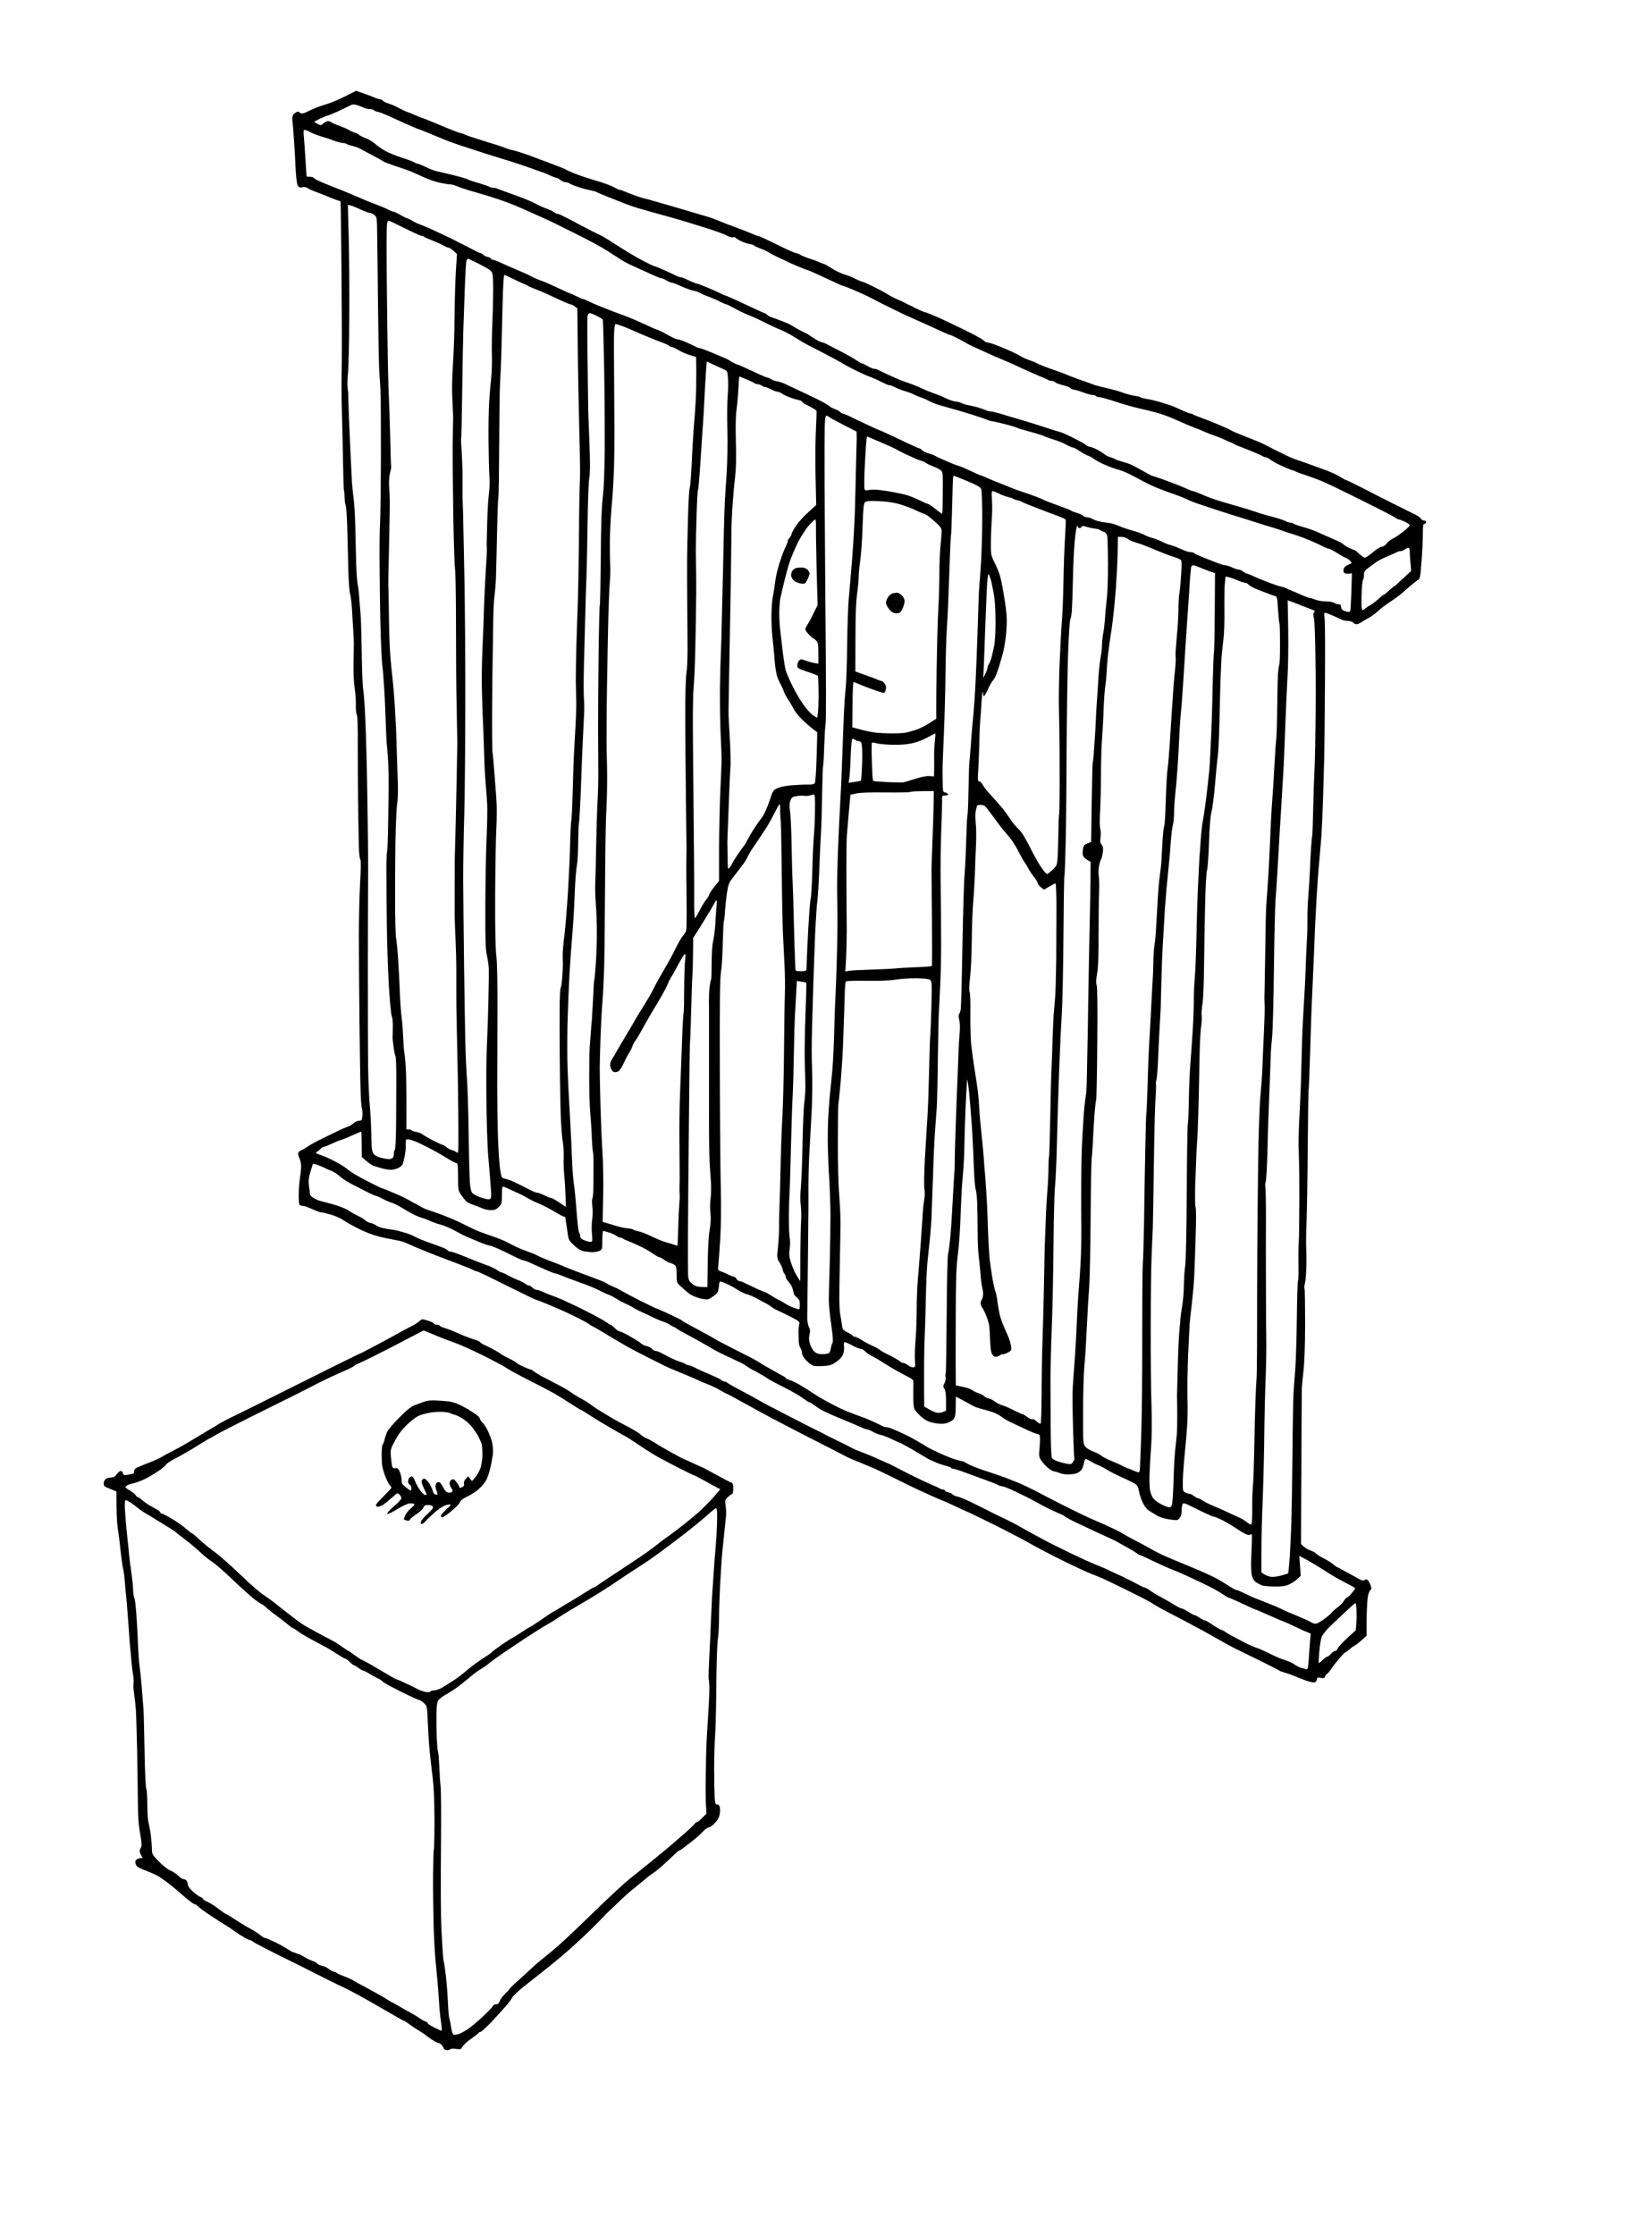<?xml version="1.0" standalone="no"?>
<!DOCTYPE svg PUBLIC "-//W3C//DTD SVG 20010904//EN"
 "http://www.w3.org/TR/2001/REC-SVG-20010904/DTD/svg10.dtd">
<svg version="1.0" xmlns="http://www.w3.org/2000/svg"
 width="1514pt" height="2048pt" viewBox="0 0 1514 2048"
 preserveAspectRatio="xMidYMid meet">
<g transform="translate(0,2048) scale(0.1,-0.1)"
fill="#000000" stroke="none">
<g>
<path d="M3334 19623 l-71 25 -54 -28 c-30 -16 -81 -40 -114 -55 -33 -15 -80
-33 -105 -40 -25 -7 -67 -22 -95 -33 -27 -11 -63 -27 -80 -36 -16 -9 -37 -16
-46 -16 -8 0 -20 5 -26 11 -9 9 -18 8 -37 -5 -17 -10 -26 -26 -27 -44 -1 -15
0 -31 1 -37 2 -5 7 -66 12 -135 5 -69 13 -192 16 -275 5 -95 12 -159 20 -174
11 -19 19 -22 45 -17 19 4 36 1 46 -8 9 -7 50 -25 91 -40 41 -15 100 -39 131
-52 31 -13 62 -24 68 -24 6 0 12 -3 12 -7 1 -5 3 -134 5 -288 2 -154 5 -473 6
-710 2 -236 1 -500 -1 -585 -2 -85 -1 -249 3 -365 3 -115 8 -319 10 -451 2
-133 6 -246 9 -250 3 -5 5 -33 5 -62 1 -28 4 -57 7 -62 3 -5 9 -40 11 -78 3
-37 7 -126 8 -197 2 -72 6 -215 8 -320 3 -104 10 -206 16 -225 6 -19 13 -78
17 -130 3 -52 9 -142 12 -200 4 -58 6 -116 6 -130 0 -14 -2 -92 -3 -175 -2
-88 3 -185 11 -235 7 -47 12 -115 10 -152 -1 -37 3 -76 9 -87 7 -13 10 -113 9
-283 0 -145 1 -351 2 -458 1 -107 3 -238 4 -290 1 -52 3 -138 4 -190 2 -52 8
-101 13 -107 7 -8 6 -81 -2 -220 -6 -115 -11 -325 -11 -468 0 -143 2 -480 5
-750 3 -269 7 -565 10 -656 2 -92 8 -174 12 -182 5 -9 7 -38 6 -66 -4 -48 -6
-51 -31 -51 -14 0 -38 -11 -52 -24 -14 -13 -36 -27 -50 -30 -13 -4 -51 -20
-84 -36 -33 -16 -102 -49 -152 -74 -51 -24 -112 -58 -135 -74 -24 -16 -51 -32
-61 -35 -9 -4 -20 -13 -23 -22 -4 -8 1 -30 10 -49 9 -19 16 -51 16 -73 0 -21
-5 -69 -11 -108 -6 -38 -11 -107 -11 -151 -1 -45 2 -86 6 -93 4 -6 16 -11 28
-11 11 0 36 -7 56 -16 21 -9 52 -22 70 -30 18 -8 40 -14 49 -14 9 0 48 -10 87
-21 39 -12 84 -31 101 -43 16 -11 48 -31 70 -43 22 -12 67 -36 100 -52 33 -16
89 -39 124 -50 35 -12 104 -28 153 -36 49 -9 101 -20 116 -26 15 -6 40 -17 57
-24 16 -8 75 -33 130 -55 55 -23 134 -54 175 -69 41 -16 113 -43 160 -61 47
-18 97 -38 112 -46 14 -8 31 -14 38 -14 6 0 128 -58 271 -130 143 -71 264
-130 269 -130 5 0 53 -19 107 -41 54 -23 123 -53 153 -66 30 -14 91 -43 135
-65 44 -22 87 -46 95 -53 8 -7 29 -19 45 -27 17 -8 89 -51 160 -94 72 -44 168
-99 215 -123 47 -24 96 -49 110 -56 14 -7 63 -32 110 -56 47 -23 94 -46 105
-50 11 -5 70 -29 130 -54 61 -25 118 -50 128 -55 9 -6 45 -21 80 -34 34 -13
86 -37 115 -55 29 -17 55 -31 58 -31 3 0 73 -37 155 -83 83 -45 169 -92 192
-105 23 -13 107 -58 187 -99 80 -42 233 -121 340 -175 107 -55 202 -103 210
-108 8 -5 35 -18 60 -29 25 -10 70 -29 100 -41 30 -12 82 -34 115 -48 33 -15
121 -57 195 -94 74 -38 199 -98 277 -133 79 -36 145 -65 148 -65 4 0 48 -20
98 -43 51 -24 112 -53 137 -63 25 -10 133 -63 240 -116 107 -53 251 -128 320
-167 68 -39 210 -113 315 -165 104 -51 222 -106 260 -120 39 -15 86 -34 105
-43 19 -8 118 -56 220 -106 102 -50 197 -99 211 -108 14 -10 55 -34 90 -54 35
-19 100 -54 144 -76 44 -23 98 -51 120 -63 22 -12 80 -44 130 -70 49 -27 127
-71 173 -97 46 -27 109 -60 140 -75 32 -15 129 -63 217 -106 88 -44 165 -83
170 -87 6 -5 28 -13 50 -19 22 -5 85 -29 140 -52 54 -22 110 -40 125 -38 17 2
26 10 28 26 3 20 7 22 37 16 28 -5 34 -3 40 15 3 12 10 21 15 21 5 0 24 21 41
48 18 26 53 71 78 99 25 29 49 53 53 53 4 0 18 10 32 23 13 12 36 29 51 37 14
7 44 31 67 52 l42 38 1 158 c1 86 6 179 12 206 5 26 16 52 23 56 10 6 10 15 1
43 -7 19 -19 41 -27 47 -11 10 -17 10 -28 1 -11 -9 -23 -7 -52 10 -22 12 -74
41 -118 65 -43 24 -81 44 -83 44 -3 0 -19 12 -36 26 -16 14 -55 38 -87 54 -31
16 -62 35 -69 44 -7 8 -29 20 -49 27 -20 6 -49 22 -63 36 l-26 24 4 697 c1
383 3 713 4 732 1 19 8 90 15 158 9 77 15 239 15 432 0 170 -2 313 -5 319 -4
5 -2 31 4 56 6 26 11 90 12 143 2 54 1 131 -1 172 -2 41 -1 149 3 240 4 91 9
399 11 685 2 286 6 529 9 540 2 11 7 135 11 275 5 140 9 296 11 345 1 50 7
189 13 310 5 121 13 288 16 370 3 83 7 164 7 180 1 17 7 136 14 265 8 129 18
278 24 330 5 52 14 158 20 235 5 77 12 230 15 340 4 110 8 281 11 380 2 99 6
414 7 700 2 286 1 544 -3 573 -4 29 -4 55 0 57 3 2 38 -10 76 -27 38 -16 77
-34 86 -39 10 -5 33 -9 52 -9 18 0 39 -7 46 -15 7 -8 21 -15 32 -15 11 0 32 8
46 19 15 10 45 28 67 39 22 12 60 40 85 63 25 23 70 57 100 77 30 19 73 49 94
66 21 17 62 51 90 77 28 25 62 52 76 61 25 15 26 21 38 174 7 88 12 201 12
252 0 75 3 92 15 92 8 0 15 7 15 15 0 8 -9 15 -20 15 -11 0 -23 7 -27 16 -3 8
-26 26 -52 38 -25 13 -120 60 -211 105 -91 46 -172 86 -180 91 -8 5 -64 34
-125 64 -60 31 -113 56 -117 56 -4 0 -28 13 -55 30 -26 16 -79 41 -118 56 -38
14 -113 41 -165 60 -52 19 -104 37 -115 40 -11 4 -36 13 -55 21 -19 8 -73 34
-120 58 -47 23 -98 50 -115 58 -16 9 -46 23 -67 31 -20 9 -78 32 -130 52 -51
20 -102 41 -113 49 -11 7 -65 32 -120 55 -55 23 -128 52 -162 64 -35 12 -66
25 -70 29 -3 4 -13 7 -20 7 -8 0 -40 12 -71 26 -31 14 -70 32 -87 39 -16 7
-68 24 -115 38 -47 14 -105 28 -128 31 -24 3 -49 9 -55 14 -7 5 -33 12 -58 15
-26 4 -66 14 -90 22 -24 9 -57 20 -74 25 -16 5 -61 16 -100 25 -38 9 -83 21
-100 26 -16 6 -79 29 -140 50 -60 22 -119 44 -130 50 -11 5 -45 18 -75 28 -30
10 -82 29 -115 41 -33 13 -64 26 -70 30 -5 5 -37 18 -70 29 -33 12 -71 29 -85
39 -14 10 -80 42 -147 70 -67 29 -132 52 -146 52 -13 0 -32 9 -42 20 -10 11
-88 54 -174 96 -86 42 -201 97 -256 121 -55 23 -104 43 -110 43 -5 0 -30 10
-55 22 -25 11 -52 25 -60 30 -8 4 -22 11 -30 14 -8 3 -22 10 -30 15 -8 5 -22
12 -30 15 -8 4 -35 16 -60 27 -25 11 -63 32 -85 46 -22 14 -80 45 -128 68 -49
24 -93 43 -99 43 -5 0 -31 11 -57 24 -25 14 -70 32 -100 40 -30 9 -83 34 -117
56 -35 22 -66 40 -70 40 -3 0 -20 7 -37 14 -18 8 -61 25 -97 36 -36 12 -75 28
-87 36 -12 8 -29 14 -37 14 -8 0 -68 26 -133 58 -65 32 -139 68 -166 80 -26
12 -52 22 -56 22 -5 0 -31 10 -58 22 -26 11 -88 36 -138 54 -49 17 -119 44
-154 59 -35 15 -84 33 -110 40 -25 7 -91 27 -146 43 -55 17 -156 46 -225 66
-69 20 -141 40 -160 46 -19 5 -46 12 -60 15 -14 4 -50 16 -80 27 -30 11 -69
27 -87 34 -17 8 -36 14 -43 14 -6 0 -30 11 -53 24 -23 14 -98 41 -167 61 -69
20 -154 49 -190 63 -36 14 -70 30 -77 34 -6 5 -35 18 -65 29 -29 11 -82 32
-118 45 -36 14 -108 41 -160 60 -52 19 -115 39 -140 45 -25 5 -54 13 -65 18
-11 5 -56 21 -100 35 -44 13 -120 37 -170 53 -49 15 -101 33 -115 40 -14 7
-30 13 -37 13 -6 0 -51 16 -100 36 -48 20 -124 51 -169 70 -45 19 -84 34 -88
34 -4 0 -31 11 -59 24 -29 13 -63 27 -77 31 -14 4 -47 20 -75 35 -27 16 -69
34 -93 41 -23 7 -47 18 -53 26 -6 7 -18 13 -26 13 -8 0 -29 7 -46 14 -18 8
-64 26 -103 39z m-65 -105 c20 -6 48 -16 63 -24 15 -8 40 -14 57 -14 16 0 32
-4 36 -9 3 -5 20 -13 38 -16 17 -4 55 -18 82 -30 28 -13 100 -46 160 -73 61
-27 121 -53 135 -57 14 -4 72 -27 130 -52 58 -25 143 -59 190 -75 47 -16 103
-36 125 -42 22 -7 47 -15 55 -18 8 -3 67 -22 130 -42 63 -19 158 -49 210 -65
52 -16 138 -45 190 -64 52 -19 104 -37 115 -41 11 -4 39 -16 63 -27 23 -10 47
-19 53 -19 6 0 22 -9 36 -20 14 -11 35 -20 47 -20 12 0 30 -6 41 -14 11 -7 49
-22 85 -33 36 -12 83 -24 105 -28 22 -4 45 -10 50 -14 6 -4 53 -24 105 -45 52
-21 113 -45 135 -53 22 -9 49 -19 60 -23 11 -5 58 -20 105 -34 47 -14 130 -37
185 -52 55 -15 152 -42 215 -61 63 -19 165 -51 225 -70 61 -19 133 -46 162
-60 28 -14 57 -22 63 -18 7 4 15 3 19 -2 3 -5 25 -19 49 -31 23 -12 60 -25 82
-28 22 -4 40 -10 40 -13 0 -4 24 -15 53 -26 28 -10 63 -26 77 -35 14 -9 50
-28 80 -43 30 -14 89 -42 130 -61 41 -19 98 -42 125 -52 28 -9 79 -30 115 -47
36 -16 102 -47 147 -68 46 -22 86 -39 90 -39 4 0 46 -16 94 -36 48 -20 120
-53 161 -74 40 -22 127 -66 193 -98 66 -33 154 -74 195 -92 41 -18 102 -45
135 -60 33 -15 90 -42 128 -59 37 -17 71 -31 76 -31 5 0 40 -16 78 -36 37 -20
73 -39 78 -44 6 -4 57 -28 115 -54 58 -27 119 -54 135 -61 17 -7 55 -23 85
-36 30 -12 105 -45 165 -74 61 -28 137 -62 170 -75 33 -13 64 -27 70 -32 5 -4
18 -8 30 -8 11 0 28 -7 39 -15 10 -8 43 -20 72 -26 30 -7 59 -18 65 -26 6 -7
19 -13 28 -13 9 0 47 -11 85 -25 38 -14 79 -25 92 -25 12 0 26 -4 29 -10 3 -5
18 -10 32 -10 14 0 77 -18 142 -39 64 -22 159 -49 211 -61 52 -12 127 -30 165
-40 39 -10 108 -35 155 -55 47 -21 103 -45 125 -55 22 -9 56 -23 75 -30 19 -7
58 -22 85 -35 28 -12 68 -28 90 -35 22 -7 63 -23 90 -36 28 -13 57 -25 65 -28
8 -3 22 -10 30 -15 8 -5 33 -16 55 -24 22 -8 76 -30 120 -48 44 -18 84 -36 89
-41 6 -4 17 -8 25 -8 8 0 28 -10 45 -23 17 -12 47 -30 66 -39 19 -9 56 -26 82
-37 26 -12 51 -21 55 -21 5 0 19 -6 33 -13 14 -7 52 -21 85 -31 33 -11 92 -32
130 -47 39 -15 153 -69 255 -120 102 -50 235 -116 295 -147 61 -30 122 -63
137 -73 14 -11 31 -19 37 -19 6 0 31 -9 56 -21 25 -12 45 -26 45 -33 0 -6 -26
-31 -58 -56 -31 -25 -74 -55 -96 -65 -21 -11 -48 -32 -59 -47 -12 -16 -30 -28
-43 -28 -12 0 -49 -22 -81 -50 -32 -27 -65 -50 -74 -50 -9 0 -32 16 -52 35
-20 19 -40 35 -45 35 -4 0 -27 9 -49 20 -23 11 -44 24 -48 29 -3 6 -27 20 -53
32 -26 12 -56 25 -67 30 -11 4 -54 23 -95 42 -41 20 -111 45 -155 57 -44 12
-84 26 -89 31 -6 5 -18 9 -28 9 -11 0 -33 7 -51 17 -18 9 -72 26 -122 39 -49
12 -115 32 -145 43 -30 11 -111 36 -180 55 -69 20 -147 43 -175 52 -27 8 -72
25 -100 36 -27 12 -64 27 -82 34 -17 8 -36 14 -42 14 -6 0 -39 13 -73 29 -35
16 -115 47 -178 70 -63 23 -118 41 -122 41 -4 0 -44 22 -90 48 -46 26 -97 53
-113 59 -17 6 -50 17 -75 24 -25 7 -49 16 -55 19 -5 4 -27 13 -48 20 -20 6
-43 17 -50 24 -6 6 -32 23 -57 38 -25 14 -60 29 -77 33 -18 3 -35 10 -38 15
-3 5 -20 16 -38 25 -17 10 -63 33 -102 53 -38 19 -83 39 -100 43 -16 4 -77 23
-135 42 -58 19 -139 45 -180 57 -41 12 -88 26 -105 31 -16 4 -67 20 -113 34
-46 14 -92 25 -104 25 -11 0 -34 6 -51 14 -18 8 -52 19 -77 26 -25 6 -58 14
-75 17 -16 2 -44 11 -62 19 -17 8 -39 14 -50 14 -10 0 -34 6 -53 13 -19 7 -45
18 -56 24 -12 7 -48 22 -80 33 -33 12 -68 25 -79 30 -11 5 -47 21 -80 36 -33
14 -81 32 -106 40 -25 7 -90 34 -145 59 -54 25 -107 50 -116 55 -10 6 -26 10
-35 10 -10 0 -38 11 -62 25 -23 14 -47 25 -52 25 -4 0 -28 14 -54 31 -25 17
-91 54 -148 83 -56 29 -111 57 -122 63 -11 7 -31 14 -45 17 -14 3 -45 19 -70
36 -25 16 -52 34 -60 39 -8 5 -26 14 -40 20 -14 6 -47 24 -75 41 -27 17 -57
33 -65 36 -8 3 -35 14 -60 24 -25 10 -62 24 -82 30 -20 6 -42 18 -48 26 -7 7
-16 14 -21 14 -4 0 -54 22 -111 49 -57 27 -132 62 -168 78 -36 17 -76 34 -90
38 -14 4 -29 11 -35 15 -5 4 -54 26 -107 49 -54 22 -102 41 -108 41 -5 0 -31
10 -57 21 -27 12 -56 26 -65 30 -10 5 -24 9 -32 9 -8 0 -27 7 -43 15 -15 8
-63 31 -106 50 -42 19 -82 35 -88 35 -6 0 -58 25 -115 55 -58 31 -155 89 -217
129 -62 40 -125 80 -142 89 -16 8 -64 32 -105 52 -41 21 -97 50 -125 65 -27
15 -70 38 -95 50 -25 12 -53 26 -62 31 -10 5 -23 9 -29 9 -6 0 -23 8 -37 19
-15 10 -45 24 -67 31 -22 7 -65 26 -95 43 -30 16 -95 44 -145 62 -49 18 -112
41 -140 51 -27 9 -58 21 -67 25 -10 5 -28 9 -41 9 -13 0 -27 4 -32 8 -6 5 -46
19 -90 32 -44 12 -91 28 -105 35 -14 8 -74 25 -135 40 -60 15 -128 30 -150 35
-22 5 -68 22 -102 39 -34 17 -68 31 -75 31 -8 0 -22 6 -33 13 -11 7 -60 26
-110 41 -49 16 -117 43 -150 61 -33 18 -77 48 -97 67 -21 18 -60 42 -87 52
-27 10 -55 24 -61 31 -6 7 -23 16 -38 20 -15 3 -38 14 -52 23 -14 9 -54 26
-89 39 -35 12 -69 27 -75 33 -5 5 -19 10 -30 10 -11 0 -30 -9 -42 -21 -21 -19
-24 -20 -53 -5 -17 9 -31 18 -31 20 0 2 25 15 55 30 31 14 60 26 65 26 4 0 44
16 87 35 43 20 93 44 112 54 27 15 41 17 70 9z m-479 -228 c7 0 29 -8 49 -19
20 -10 52 -24 71 -30 19 -7 49 -16 65 -21 17 -4 55 -17 85 -29 30 -11 66 -21
80 -21 15 0 30 -4 35 -9 6 -4 33 -14 60 -20 28 -7 64 -21 80 -31 17 -10 66
-37 109 -59 44 -23 85 -46 91 -51 6 -5 51 -22 100 -39 50 -16 110 -37 134 -46
25 -9 81 -34 126 -55 45 -22 115 -46 156 -55 41 -8 84 -15 96 -15 12 0 37 -6
55 -14 18 -7 49 -19 68 -25 19 -7 82 -26 140 -42 58 -16 146 -44 195 -61 50
-17 110 -40 135 -51 25 -10 86 -37 135 -59 50 -22 112 -50 139 -62 27 -11 148
-71 270 -132 122 -60 255 -132 296 -159 41 -26 98 -63 126 -81 27 -18 77 -45
110 -59 32 -15 77 -35 99 -45 22 -10 66 -29 97 -44 31 -14 63 -26 70 -26 7 0
28 -9 46 -20 18 -11 39 -20 48 -20 8 0 48 -15 88 -34 40 -18 90 -36 112 -40
21 -4 48 -13 59 -20 11 -7 46 -23 78 -34 31 -12 80 -33 107 -47 27 -14 54 -25
59 -25 5 0 37 -16 71 -35 35 -20 92 -47 129 -62 36 -14 104 -45 151 -69 47
-24 112 -54 146 -67 34 -14 92 -45 130 -69 38 -25 87 -54 109 -65 22 -11 97
-50 167 -86 69 -36 144 -77 166 -91 22 -14 83 -46 135 -71 53 -25 99 -45 102
-45 3 0 32 -12 63 -26 31 -15 69 -33 84 -40 14 -8 32 -14 40 -14 8 0 32 -9 53
-20 22 -12 65 -28 95 -36 30 -9 64 -22 75 -29 11 -6 38 -18 60 -25 22 -7 54
-20 70 -30 17 -10 50 -24 75 -33 25 -8 81 -25 125 -37 44 -11 132 -37 195 -57
63 -20 129 -42 147 -50 17 -7 37 -13 45 -13 7 0 57 -11 111 -25 53 -13 105
-29 115 -34 9 -5 62 -21 117 -36 55 -14 113 -33 130 -40 16 -8 60 -24 97 -35
37 -11 86 -31 110 -45 24 -14 50 -25 58 -25 8 0 38 -15 65 -34 28 -18 61 -37
75 -41 14 -4 39 -18 55 -30 17 -13 60 -37 98 -53 37 -17 94 -38 127 -46 32 -8
98 -37 147 -64 48 -27 118 -63 154 -80 37 -17 113 -47 170 -67 57 -19 122 -44
144 -55 22 -11 60 -27 85 -36 25 -9 90 -31 145 -49 55 -18 136 -44 180 -58 44
-13 139 -43 210 -66 72 -23 155 -49 185 -57 30 -9 71 -23 90 -30 19 -7 51 -18
70 -23 19 -5 71 -23 115 -39 44 -17 112 -46 152 -66 39 -20 77 -36 85 -36 7 0
41 -18 74 -39 34 -21 70 -42 81 -45 11 -4 28 -15 38 -26 17 -19 17 -20 -18
-35 -25 -10 -39 -24 -43 -41 -4 -17 -2 -29 7 -35 8 -5 26 -8 42 -6 l27 4 -5
-170 c-3 -93 -8 -174 -11 -179 -4 -5 -18 -7 -33 -3 -14 4 -32 11 -38 17 -7 6
-13 19 -13 29 0 11 -6 20 -12 20 -7 1 -17 2 -23 3 -5 0 -20 7 -31 13 -12 7
-46 12 -75 12 -30 0 -71 7 -91 15 -21 9 -44 16 -52 16 -8 0 -43 13 -78 28 -35
16 -79 35 -98 42 -19 7 -39 17 -45 21 -5 3 -26 10 -45 14 -19 4 -75 22 -125
42 -49 19 -109 43 -132 55 -24 11 -50 21 -57 22 -8 1 -23 10 -34 19 -10 9 -28
17 -38 17 -11 0 -39 9 -62 20 -22 11 -51 20 -62 20 -12 0 -42 9 -68 19 -26 10
-84 33 -130 51 -45 18 -85 36 -88 41 -3 5 -16 9 -29 9 -13 0 -39 6 -57 14 -18
8 -49 21 -68 29 -19 9 -48 19 -65 23 -16 3 -50 17 -75 30 -25 13 -64 28 -88
34 -24 6 -58 19 -75 29 -18 10 -68 28 -112 40 -44 12 -98 31 -120 41 -22 10
-56 21 -75 25 -19 3 -53 8 -75 11 -22 3 -51 10 -65 16 -14 6 -33 14 -42 19
-10 5 -26 9 -37 9 -11 0 -26 6 -33 13 -7 7 -33 19 -58 27 -25 7 -50 17 -56 22
-6 5 -62 26 -125 49 -62 22 -118 44 -124 48 -5 4 -35 16 -65 28 -30 12 -86 31
-125 44 -38 12 -90 31 -115 42 -25 11 -54 23 -65 27 -11 4 -40 16 -65 25 -25
10 -63 26 -86 36 -22 11 -43 19 -47 19 -3 0 -50 20 -103 45 -53 25 -100 45
-105 45 -6 0 -54 18 -107 41 -53 23 -102 45 -108 50 -6 5 -34 16 -62 24 -27 8
-55 22 -62 30 -7 8 -16 15 -21 15 -5 0 -55 22 -112 49 -56 27 -137 65 -180 85
-42 20 -80 36 -83 36 -3 0 -53 23 -112 51 -59 27 -129 61 -157 75 -27 13 -55
24 -61 24 -6 0 -17 7 -24 14 -6 8 -28 20 -47 27 -19 6 -43 19 -52 28 -9 9 -59
37 -111 63 -52 25 -135 65 -185 88 -49 22 -101 47 -115 54 -14 7 -43 17 -64
21 -22 3 -49 13 -60 21 -11 8 -26 14 -33 14 -8 0 -70 27 -139 60 -69 33 -131
60 -137 60 -7 1 -30 12 -52 25 -22 14 -47 28 -55 31 -8 3 -62 26 -119 50 -57
24 -110 44 -118 44 -8 0 -27 7 -41 15 -15 8 -53 26 -86 40 -32 14 -65 25 -73
25 -8 0 -29 7 -46 16 -18 9 -39 21 -47 25 -8 5 -33 18 -54 29 -22 11 -43 20
-47 20 -4 0 -51 21 -105 46 -53 25 -124 56 -158 69 -34 12 -110 41 -171 64
-60 23 -138 55 -171 71 -34 17 -66 30 -71 30 -5 0 -32 11 -59 25 -27 14 -52
25 -56 25 -4 0 -58 24 -120 54 -62 29 -131 59 -153 66 -22 7 -63 25 -91 40
-28 15 -86 41 -130 59 -43 18 -107 46 -141 62 -34 16 -69 29 -77 29 -9 0 -16
4 -16 9 0 5 -13 12 -29 16 -16 3 -35 13 -42 21 -6 8 -17 14 -24 14 -7 0 -39
15 -72 33 -32 17 -71 38 -88 46 -16 7 -37 17 -45 22 -8 5 -46 24 -85 43 -38
18 -104 49 -145 68 -42 20 -94 41 -115 49 -22 7 -57 24 -77 36 -21 13 -42 23
-47 23 -6 0 -33 14 -61 30 -28 17 -56 30 -63 30 -7 0 -29 9 -49 20 -20 10 -74
33 -120 50 -45 17 -92 36 -103 41 -11 5 -58 25 -105 45 -47 20 -123 51 -170
69 -47 18 -106 43 -132 54 -26 12 -50 26 -53 31 -3 6 -19 10 -36 10 -16 0 -29
1 -29 3 -1 1 -5 70 -10 152 -5 83 -12 178 -15 213 -5 45 -3 62 5 62z m427
-694 c15 -4 56 -20 90 -37 34 -16 70 -29 80 -29 10 0 29 -9 43 -20 25 -19 25
-19 27 -207 2 -103 5 -406 8 -673 3 -267 8 -516 11 -555 3 -38 8 -117 11 -175
3 -58 4 -330 4 -605 -1 -275 -4 -549 -8 -610 -4 -60 -6 -240 -4 -400 1 -159 4
-372 6 -473 2 -101 7 -236 10 -300 3 -64 8 -128 10 -142 3 -14 9 -90 14 -170
6 -80 13 -230 16 -335 3 -104 8 -201 11 -215 2 -14 7 -72 10 -130 4 -58 6
-159 6 -225 -1 -66 -2 -230 -5 -365 -2 -136 -6 -251 -10 -257 -3 -5 -6 -86 -6
-179 0 -93 2 -304 4 -469 1 -165 10 -420 18 -567 9 -154 21 -276 27 -289 7
-12 11 -56 10 -103 -1 -44 -2 -90 -2 -101 0 -11 5 -50 10 -87 5 -36 13 -72 17
-78 4 -7 7 -103 7 -214 -1 -110 -2 -299 -2 -418 -1 -120 -6 -220 -11 -224 -5
-3 -9 -17 -9 -32 0 -15 -4 -33 -8 -39 -5 -7 -19 -14 -33 -15 -13 -1 -48 5 -77
12 -35 9 -58 22 -70 39 -14 21 -17 52 -19 166 -1 77 -7 196 -13 265 -7 69 -14
222 -16 340 -2 118 -3 562 -3 985 1 424 2 824 3 890 0 66 -3 336 -7 600 -4
264 -12 584 -18 712 -5 127 -14 257 -20 290 -6 32 -12 191 -14 353 -3 162 -7
313 -10 335 -2 22 -7 83 -11 135 -3 52 -10 115 -15 140 -6 24 -12 114 -15 200
-2 85 -6 238 -8 340 -3 102 -9 214 -15 250 -5 36 -12 101 -15 145 -3 44 -12
238 -21 430 -8 193 -14 357 -13 365 1 8 -1 40 -6 70 -4 31 -3 89 3 135 5 44
11 276 12 515 2 239 -1 569 -5 734 l-8 299 29 -7z m355 -142 c10 -3 76 -35
146 -70 70 -35 134 -64 142 -64 9 0 20 -4 25 -9 6 -5 42 -21 80 -36 39 -15 84
-36 101 -46 17 -10 38 -19 45 -19 8 0 28 -13 46 -29 l31 -29 -10 -153 c-5 -85
-11 -271 -12 -414 -1 -143 -8 -343 -15 -445 -8 -119 -10 -235 -5 -325 4 -77 7
-151 7 -165 -1 -14 -3 -122 -4 -240 -1 -118 1 -408 5 -645 4 -236 11 -459 16
-495 5 -36 9 -270 9 -520 0 -250 2 -590 6 -755 3 -165 6 -307 6 -315 0 -8 -2
-157 -6 -330 -3 -173 -8 -400 -11 -505 -3 -104 -5 -201 -6 -215 0 -14 -1 -131
-1 -260 0 -129 0 -257 0 -285 0 -27 4 -126 8 -220 4 -93 7 -201 7 -240 0 -38
0 -133 0 -210 -1 -77 1 -214 3 -305 2 -91 6 -255 8 -365 3 -110 6 -326 7 -480
2 -154 1 -297 0 -317 -2 -36 -3 -37 -23 -23 -12 8 -27 15 -35 15 -7 0 -28 11
-46 25 -18 14 -37 25 -43 25 -5 0 -45 19 -89 41 -43 23 -86 48 -95 56 -9 7
-33 17 -53 20 -20 3 -39 10 -42 14 -3 5 -15 9 -28 9 l-22 0 1 203 c0 111 -2
256 -4 321 -3 66 -9 142 -14 170 -5 28 -10 96 -12 151 -2 55 -8 136 -14 180
-6 44 -13 142 -16 218 -3 76 -9 209 -15 296 -5 87 -14 180 -19 208 -6 27 -10
175 -10 329 -1 153 1 405 3 560 3 154 10 312 16 350 7 42 9 126 5 214 -3 80
-7 222 -10 315 -2 94 -9 247 -15 340 -5 94 -19 253 -31 355 -14 127 -22 268
-24 450 -2 146 -4 290 -6 320 -1 30 2 206 7 390 4 184 7 362 6 395 0 33 -3 93
-6 132 -2 43 1 93 9 122 7 28 12 51 10 53 -2 2 -6 127 -9 278 -4 151 -9 300
-11 330 -2 30 -7 175 -10 322 -3 147 -7 487 -10 755 -3 269 -2 507 1 531 5 36
9 42 26 36z m717 -344 c3 0 53 -24 110 -53 88 -45 106 -58 113 -83 5 -16 8
-81 8 -144 0 -63 -3 -196 -7 -295 -5 -99 -7 -237 -5 -307 2 -69 -1 -168 -7
-220 -6 -51 -14 -145 -18 -208 -4 -63 -7 -223 -6 -355 1 -132 5 -279 8 -327 4
-48 2 -120 -4 -160 -6 -40 -13 -158 -16 -263 -3 -104 -5 -197 -5 -205 0 -8 1
-31 2 -50 0 -19 -4 -111 -11 -205 -6 -93 -13 -246 -16 -340 -2 -93 -8 -240
-12 -325 -4 -85 -8 -220 -8 -300 0 -80 4 -228 8 -330 5 -102 11 -257 13 -345
3 -88 6 -178 8 -200 1 -22 6 -76 9 -120 4 -44 9 -118 12 -165 2 -47 0 -182 -5
-300 -6 -118 -11 -395 -12 -615 -1 -335 1 -412 15 -475 9 -41 16 -95 17 -120
1 -25 -1 -155 -4 -290 -3 -135 -9 -310 -13 -390 -4 -80 -7 -255 -6 -390 0
-135 3 -319 6 -410 3 -91 8 -199 12 -240 3 -41 8 -95 10 -120 2 -25 7 -80 10
-123 3 -43 6 -81 6 -85 1 -4 1 -19 0 -34 -1 -23 -6 -28 -26 -28 -13 0 -49 9
-78 20 -30 11 -61 28 -69 38 -10 10 -18 48 -22 97 -3 44 -9 247 -11 450 -3
204 -10 424 -15 490 -5 66 -12 210 -15 320 -3 110 -8 436 -12 725 -4 289 -7
644 -8 790 0 146 4 416 10 600 5 184 9 646 9 1025 1 380 -3 895 -8 1145 -5
250 -11 511 -12 580 -2 69 -4 139 -5 155 0 17 0 93 0 170 0 77 -4 189 -8 250
-5 60 -7 113 -5 117 3 4 7 202 10 440 3 238 8 485 10 548 2 63 8 230 13 370 5
140 12 263 16 273 4 9 10 17 14 17z m333 -150 c6 0 40 -15 77 -34 36 -18 82
-39 101 -47 19 -7 37 -15 40 -19 3 -3 32 -16 65 -29 33 -13 83 -33 110 -46 28
-13 85 -39 127 -59 43 -20 83 -36 90 -36 7 0 23 -8 36 -18 l23 -18 4 -374 c2
-206 9 -542 14 -745 6 -204 9 -407 6 -450 -3 -44 -8 -278 -9 -520 -2 -242 -7
-507 -10 -590 -3 -82 -9 -256 -13 -385 -4 -129 -6 -282 -6 -340 1 -58 3 -150
4 -205 1 -55 -4 -188 -11 -295 -7 -107 -14 -256 -16 -330 -2 -74 -5 -198 -8
-275 -2 -77 -7 -163 -11 -190 -4 -28 -8 -120 -10 -205 -1 -85 -10 -279 -19
-430 -9 -151 -24 -333 -33 -405 -9 -71 -16 -152 -16 -180 0 -27 0 -59 1 -70 2
-11 -1 -68 -4 -127 -4 -60 -11 -108 -15 -108 -5 0 -10 -91 -10 -202 -1 -112 0
-306 1 -433 1 -126 3 -297 5 -380 1 -82 5 -197 9 -255 3 -58 11 -131 16 -163
5 -32 8 -91 6 -130 -2 -40 1 -110 5 -157 5 -47 10 -131 12 -187 l3 -103 -25
17 c-14 9 -42 27 -61 40 -19 12 -40 23 -45 23 -6 0 -35 11 -63 25 -29 14 -60
25 -69 25 -10 1 -32 9 -50 18 -18 9 -63 32 -100 51 -37 18 -77 37 -88 42 -11
4 -36 12 -55 17 -34 8 -34 9 -47 88 -6 43 -15 171 -19 284 -4 113 -7 324 -7
470 0 146 1 455 2 688 1 280 -3 452 -10 510 -8 58 -12 237 -11 537 1 248 5
531 11 630 5 99 5 223 0 275 -4 52 -13 165 -19 250 -6 85 -13 162 -16 170 -3
8 -5 177 -4 375 1 198 3 419 5 490 2 72 4 216 5 320 1 105 6 215 11 245 4 30
11 105 14 165 2 61 7 243 10 405 3 162 8 315 12 340 4 25 7 245 8 490 1 245 4
497 8 560 4 63 10 189 12 280 2 91 7 288 11 438 4 168 10 272 16 272z m784
-350 c8 0 37 -11 64 -25 27 -13 51 -28 54 -33 3 -5 8 -206 13 -448 4 -241 6
-578 5 -749 -2 -203 -8 -353 -18 -435 -11 -90 -16 -245 -18 -551 -2 -235 -6
-431 -9 -436 -3 -5 -8 -202 -11 -438 -3 -237 -5 -547 -5 -690 1 -143 2 -318 2
-390 1 -71 -2 -200 -7 -285 -5 -85 -10 -276 -13 -425 -2 -148 -6 -297 -8 -330
-2 -33 1 -116 6 -185 5 -69 9 -177 9 -240 1 -63 -3 -188 -8 -277 -6 -89 -12
-165 -15 -170 -3 -4 -8 -76 -11 -158 -4 -83 -9 -172 -11 -200 -3 -27 -8 -88
-11 -135 -3 -47 -8 -107 -10 -135 -2 -27 -4 -142 -4 -255 -1 -113 3 -261 9
-330 6 -69 13 -178 15 -243 3 -65 8 -122 11 -127 3 -5 5 -75 4 -157 0 -81 -1
-173 -2 -203 -1 -30 -5 -60 -9 -65 -3 -6 -3 -39 1 -74 4 -35 3 -89 -2 -120 -5
-31 -6 -89 -2 -128 6 -69 5 -73 -15 -73 -11 0 -36 7 -55 14 -19 8 -36 21 -37
28 0 7 -2 18 -2 23 -1 6 -5 16 -10 24 -5 7 -15 94 -22 193 -7 98 -18 205 -23
236 -5 31 -13 113 -16 182 -3 69 -8 163 -9 210 -2 47 -9 175 -15 285 -7 110
-15 281 -19 380 -4 99 -4 293 -1 430 4 138 12 338 18 445 6 107 18 272 26 365
8 94 17 242 20 330 3 88 9 187 12 220 3 33 9 82 13 108 4 27 8 117 9 200 1 83
4 153 6 156 1 3 6 53 9 111 4 58 11 231 16 385 6 154 14 348 19 430 6 83 7
179 3 215 -4 36 -4 184 0 330 4 146 9 348 12 450 2 102 7 259 11 350 3 91 8
311 10 490 2 179 9 361 15 405 9 58 9 148 2 325 -5 135 -10 265 -11 290 0 25
-3 227 -6 450 -3 222 -4 415 0 427 3 13 12 23 21 23z m238 -100 c7 0 41 -11
77 -25 35 -14 78 -32 94 -40 17 -8 73 -32 125 -53 52 -22 116 -47 142 -56 26
-10 50 -22 53 -27 4 -5 13 -9 22 -9 9 0 37 -13 62 -29 25 -15 72 -36 104 -45
l57 -18 1 -96 c0 -54 0 -144 -1 -202 -1 -58 -8 -181 -16 -275 -8 -93 -19 -267
-24 -385 -5 -118 -14 -226 -19 -240 -5 -14 -13 -142 -16 -285 -4 -143 -8 -309
-8 -370 -1 -60 0 -240 1 -400 2 -159 3 -357 3 -440 0 -82 -5 -174 -10 -203 -6
-29 -11 -195 -11 -370 0 -174 3 -517 6 -762 3 -245 5 -461 6 -480 0 -19 -1
-66 -2 -105 -1 -38 0 -194 2 -345 2 -151 1 -286 -4 -299 -5 -13 -19 -37 -33
-52 -13 -16 -43 -68 -66 -116 -24 -49 -69 -132 -102 -187 -32 -54 -77 -134
-98 -178 -22 -43 -64 -115 -93 -161 -29 -45 -64 -102 -77 -126 -13 -24 -29
-51 -34 -60 -6 -9 -35 -58 -65 -108 -30 -51 -62 -105 -70 -120 -8 -16 -26 -45
-39 -66 -18 -29 -22 -46 -17 -72 4 -19 15 -39 26 -45 13 -7 26 -7 43 1 15 7
34 34 51 72 16 34 38 78 51 97 12 19 26 46 30 60 4 14 17 39 29 55 13 17 45
71 71 120 27 50 83 146 125 215 42 69 84 145 94 170 10 25 25 56 34 70 9 13
40 67 67 119 28 52 55 97 61 98 7 3 8 -14 3 -54 -4 -32 -8 -151 -9 -265 0
-114 -2 -213 -5 -220 -3 -7 -7 -80 -11 -163 -3 -82 -7 -193 -9 -245 -2 -52 -7
-194 -12 -315 -6 -121 -8 -339 -6 -485 1 -146 2 -287 2 -315 -1 -27 -2 -66 -2
-85 0 -19 1 -46 2 -60 1 -14 0 -50 -3 -80 -3 -30 -8 -125 -10 -210 -3 -85 -5
-161 -6 -167 0 -9 -6 -10 -22 -3 -13 5 -48 16 -78 24 -30 8 -92 33 -137 55
-45 22 -99 43 -120 47 -21 4 -43 11 -50 16 -6 5 -31 11 -55 12 -23 2 -65 11
-93 19 -27 9 -68 21 -91 28 l-41 12 5 244 c2 134 0 314 -7 401 -6 86 -14 276
-18 422 -4 146 -7 303 -7 350 1 47 4 175 8 285 4 110 11 250 17 310 5 61 12
205 16 320 3 116 6 442 8 725 1 283 6 587 10 675 5 88 9 221 9 295 1 74 -1
198 -4 275 -2 77 -1 352 3 610 4 259 10 556 13 660 3 105 8 231 12 280 5 50 6
115 5 145 -2 30 -4 127 -4 215 0 88 7 241 16 340 10 99 19 259 22 355 3 96 4
252 4 345 0 94 -2 316 -3 495 -2 179 -2 360 0 403 3 53 7 77 16 77z m835 -343
c3 -1 33 -15 66 -31 33 -15 74 -34 91 -42 30 -13 31 -16 36 -83 3 -39 1 -110
-3 -158 -5 -48 -6 -189 -3 -313 3 -128 0 -296 -6 -390 -6 -91 -14 -201 -16
-245 -3 -44 -7 -177 -10 -295 -2 -118 -9 -415 -15 -660 -5 -245 -12 -467 -14
-495 -2 -27 -5 -160 -7 -295 -1 -135 2 -324 7 -420 5 -96 8 -197 8 -225 0 -27
-5 -151 -11 -275 -6 -124 -11 -362 -12 -528 l0 -304 -45 -57 c-25 -31 -45 -62
-45 -68 0 -6 -10 -24 -22 -40 -13 -15 -29 -39 -37 -53 -8 -13 -25 -45 -38 -70
-13 -25 -28 -49 -33 -54 -6 -6 -9 68 -8 185 1 107 -2 493 -6 859 -4 366 -7
744 -6 840 1 96 3 186 5 200 1 14 6 88 10 165 4 77 9 282 12 455 3 173 5 371
3 440 -1 69 -2 172 -3 230 0 58 3 202 7 320 3 118 9 222 13 230 3 8 10 76 15
150 5 74 13 203 19 285 5 83 12 175 14 205 2 30 10 164 16 298 7 133 15 241
18 239z m297 -137 c1 0 31 -12 66 -27 35 -14 67 -30 73 -35 5 -4 17 -8 27 -8
10 0 30 -7 43 -16 14 -9 25 -13 25 -10 0 3 22 -5 50 -19 27 -14 57 -25 66 -25
9 0 28 -8 42 -18 15 -10 50 -27 77 -36 28 -10 62 -20 78 -23 15 -3 27 -9 27
-14 0 -5 29 -24 65 -41 35 -18 66 -37 68 -42 2 -6 -1 -78 -5 -161 -5 -82 -7
-274 -4 -427 l6 -276 -70 -64 c-39 -34 -88 -88 -110 -119 -21 -30 -42 -67 -45
-82 -4 -14 -13 -31 -21 -38 -8 -6 -14 -18 -14 -26 0 -9 -9 -32 -19 -52 -11
-20 -35 -83 -54 -141 -19 -58 -38 -137 -42 -175 -4 -39 -13 -97 -20 -130 -8
-33 -14 -112 -15 -175 -1 -63 3 -158 9 -210 6 -52 16 -147 20 -210 5 -67 17
-134 27 -160 10 -25 26 -58 35 -75 9 -16 20 -41 24 -55 4 -14 21 -45 37 -69
16 -23 39 -64 53 -90 13 -25 50 -71 82 -101 33 -30 76 -68 96 -83 l37 -28 -6
-227 c-4 -128 -11 -233 -17 -240 -5 -7 -28 -12 -51 -12 -23 1 -86 -1 -141 -5
-64 -4 -115 -13 -145 -26 -45 -19 -45 -20 -79 -122 -19 -57 -49 -122 -67 -147
-19 -25 -49 -67 -68 -95 -18 -27 -46 -75 -62 -105 -15 -30 -31 -57 -34 -60 -4
-3 -28 -36 -54 -73 -26 -38 -50 -76 -53 -85 -4 -10 -15 -28 -25 -41 -18 -23
-18 -22 -20 90 -1 63 -2 128 -2 144 0 17 4 113 8 215 4 102 9 232 11 290 2 58
6 134 9 170 3 36 1 146 -4 245 -6 99 -12 207 -13 240 -1 33 2 218 6 410 3 193
10 546 14 785 4 239 6 455 6 480 -1 25 3 122 8 215 6 94 17 222 25 285 10 85
12 172 8 330 -4 143 -2 242 6 295 6 44 14 131 17 193 3 61 7 112 9 112z m799
-360 c8 0 16 -4 19 -8 3 -5 62 -37 131 -73 l125 -64 1 -40 c1 -22 1 -43 0 -47
0 -3 -3 -105 -6 -225 -2 -120 -7 -303 -10 -408 -3 -104 -14 -302 -25 -440 -11
-137 -25 -302 -31 -365 -6 -63 -13 -254 -15 -425 -2 -170 -8 -350 -13 -400 -6
-49 -13 -146 -16 -215 -3 -69 -11 -255 -16 -415 -5 -159 -14 -353 -19 -430 -5
-77 -14 -268 -20 -425 -6 -157 -10 -330 -8 -385 2 -55 3 -183 3 -285 0 -102
-4 -284 -8 -405 -4 -121 -9 -256 -12 -300 -2 -44 -7 -177 -10 -295 -3 -118
-10 -269 -16 -335 -6 -66 -15 -163 -21 -215 -6 -52 -13 -151 -17 -220 -4 -69
-6 -195 -4 -280 2 -85 7 -220 13 -300 5 -80 10 -224 11 -320 0 -96 -3 -301 -7
-455 -5 -154 -9 -307 -8 -340 0 -33 10 -129 22 -214 14 -100 19 -158 12 -165
-5 -7 -12 -31 -16 -53 -5 -31 -12 -43 -28 -47 -11 -3 -37 -6 -57 -6 -21 0 -47
8 -62 20 -14 11 -33 42 -42 69 -12 37 -13 58 -6 90 7 32 6 49 -6 71 -8 17 -14
51 -15 77 0 27 3 257 6 513 3 256 5 474 5 485 0 11 0 108 0 215 0 107 5 263
11 345 5 83 14 249 20 370 5 121 6 285 2 365 -4 80 -4 242 0 360 3 118 9 305
12 415 3 110 11 310 16 445 6 135 15 277 21 315 5 39 14 185 19 325 6 140 12
283 15 317 3 34 7 179 9 323 3 143 7 264 9 268 3 4 8 90 11 191 4 102 9 188
12 192 3 5 4 138 4 296 0 158 -3 549 -6 868 -2 319 -5 776 -7 1015 -1 239 0
483 1 543 3 83 6 107 17 107z m371 -190 c1 0 24 -9 51 -21 26 -11 64 -27 83
-35 19 -8 60 -27 90 -40 30 -14 66 -32 80 -41 14 -8 45 -23 70 -34 25 -12 59
-27 75 -34 17 -7 41 -16 55 -20 14 -4 32 -13 40 -19 8 -7 36 -20 62 -30 26
-10 57 -25 69 -35 20 -16 21 -25 19 -206 0 -104 -2 -191 -5 -193 -2 -2 -29 17
-60 42 -30 25 -60 46 -65 46 -5 0 -41 15 -80 34 -39 19 -94 42 -123 50 -29 8
-106 24 -172 35 -85 14 -133 17 -163 12 -34 -7 -45 -5 -49 5 -3 8 -3 81 0 162
4 81 9 186 13 235 4 48 8 87 10 87z m797 -360 c2 0 57 -22 122 -49 89 -37 121
-55 127 -72 5 -12 9 -115 10 -228 1 -113 -4 -303 -10 -421 -7 -118 -15 -228
-17 -245 -3 -16 -9 -178 -14 -360 -6 -181 -15 -420 -21 -530 -5 -110 -17 -265
-25 -345 -8 -80 -17 -190 -20 -245 -4 -55 -8 -112 -11 -127 -2 -15 -6 -131 -8
-257 -2 -126 -7 -234 -10 -239 -3 -6 -8 -104 -11 -218 -3 -115 -10 -258 -15
-319 -6 -60 -14 -358 -20 -662 -5 -304 -12 -565 -16 -580 -4 -15 -11 -33 -15
-39 -5 -6 -4 -28 2 -49 6 -22 8 -69 5 -109 -4 -39 -9 -114 -11 -166 -2 -52 -6
-162 -9 -245 -4 -82 -11 -269 -16 -415 -6 -146 -10 -303 -10 -350 0 -47 -1
-101 -4 -120 -2 -19 -9 -134 -15 -255 -6 -121 -16 -272 -22 -335 -6 -63 -15
-131 -20 -150 -6 -20 -11 -263 -13 -563 -2 -290 -6 -530 -9 -533 -3 -4 -4 -18
-1 -33 3 -14 -1 -39 -10 -56 -14 -26 -14 -32 -1 -52 10 -15 15 -50 15 -111 l0
-90 -30 -12 c-17 -7 -42 -9 -57 -5 -16 3 -47 18 -70 31 l-43 25 -1 122 c0 67
0 190 0 272 0 83 3 200 6 260 3 61 7 211 10 335 2 124 9 270 14 325 6 55 15
150 22 210 6 61 12 144 15 185 2 41 8 215 14 385 5 171 14 369 20 440 5 72 12
164 15 205 3 41 8 242 10 445 3 204 7 402 10 440 2 39 8 147 12 240 5 94 8
267 8 385 0 118 -2 350 -4 515 -3 165 0 395 5 510 5 116 8 236 8 268 -2 57 -2
57 28 57 19 0 28 4 26 13 -3 6 -14 13 -26 15 -21 3 -22 9 -23 110 -1 59 -1
123 0 142 0 19 6 154 12 300 6 146 13 391 14 545 2 154 8 348 14 430 6 83 15
300 21 484 6 184 13 337 15 341 3 5 7 124 11 266 3 143 7 265 9 272 3 6 6 12
8 12z m353 -140 c7 0 34 -11 61 -24 26 -13 64 -27 83 -31 19 -4 40 -11 45 -16
6 -4 23 -10 39 -13 15 -3 33 -9 39 -14 7 -5 77 -34 157 -64 80 -31 167 -64
193 -73 26 -10 50 -22 53 -27 3 -5 0 -84 -6 -176 -6 -92 -12 -273 -14 -402 -2
-129 -9 -293 -15 -365 -6 -71 -15 -249 -21 -395 -5 -146 -8 -332 -5 -415 3
-82 6 -326 6 -542 1 -215 -2 -396 -4 -400 -3 -5 -6 -79 -7 -164 -1 -85 -4
-189 -7 -232 -6 -76 -7 -80 -47 -118 -23 -21 -45 -39 -51 -39 -5 1 -28 26 -50
58 -22 31 -71 117 -108 192 -46 90 -79 143 -102 162 -18 16 -52 56 -75 90 -22
34 -57 82 -78 107 -20 25 -65 75 -98 111 -34 36 -69 80 -78 98 -9 17 -24 32
-32 32 -14 0 -15 13 -9 98 3 53 8 166 10 250 1 84 6 183 9 220 4 37 9 107 11
156 3 50 8 92 10 95 3 2 5 -5 5 -17 0 -12 3 -22 8 -22 4 1 21 30 37 66 17 36
36 70 43 76 7 6 20 28 28 47 9 20 24 63 34 96 10 33 25 85 33 115 8 30 20 101
26 157 7 56 9 137 6 180 -3 43 -10 101 -15 128 -5 28 -14 82 -20 120 -7 39
-18 93 -26 120 -8 28 -30 81 -49 119 -34 68 -35 74 -34 180 0 61 4 158 8 216
5 58 5 140 2 183 -5 56 -3 77 5 77z m-1036 -93 c85 -4 137 -13 200 -32 47 -15
105 -37 130 -50 25 -12 56 -26 70 -30 14 -4 38 -17 53 -29 16 -12 48 -39 73
-62 36 -33 44 -48 44 -75 0 -19 -5 -79 -11 -134 -5 -55 -10 -167 -10 -250 0
-82 -4 -233 -10 -335 -6 -102 -12 -345 -15 -540 -3 -195 -5 -378 -4 -405 l1
-51 -63 -41 c-35 -22 -90 -50 -123 -61 -33 -11 -78 -23 -100 -27 -22 -4 -80
-6 -130 -6 -49 1 -112 4 -140 7 -27 3 -87 15 -132 27 l-82 22 2 207 c1 115 5
208 9 208 3 0 28 -9 55 -21 26 -11 66 -27 88 -35 22 -8 62 -22 88 -31 42 -14
50 -15 58 -2 5 8 9 25 9 38 0 14 -7 33 -17 43 -9 10 -20 18 -26 18 -5 0 -23 6
-40 14 -18 8 -52 21 -77 29 -25 9 -62 22 -83 30 l-38 14 1 303 c0 209 5 336
15 409 8 57 15 130 15 160 0 31 7 98 14 148 8 51 18 189 21 305 6 180 10 215
24 226 12 11 43 13 131 9z m-589 -167 c5 0 8 -30 7 -67 -1 -38 2 -214 6 -393
l9 -325 -37 -75 c-19 -41 -45 -88 -56 -105 -11 -16 -20 -36 -20 -43 0 -7 15
-29 34 -47 18 -19 36 -35 40 -35 3 0 15 -9 26 -20 17 -17 20 -33 20 -116 l0
-96 -37 6 c-21 4 -57 14 -81 23 -38 14 -45 14 -58 1 -8 -8 -16 -27 -17 -43 -2
-27 1 -30 90 -60 51 -17 95 -34 98 -37 4 -3 6 -75 7 -159 0 -85 -3 -171 -7
-191 l-7 -37 -34 22 c-19 12 -57 53 -85 91 -28 38 -75 117 -104 175 -29 58
-58 126 -65 150 -6 25 -18 99 -26 165 -8 67 -19 159 -24 206 -6 47 -9 123 -8
170 1 47 6 103 11 125 5 22 20 87 34 145 14 58 36 139 50 180 13 41 47 121 75
178 29 56 74 127 101 157 27 30 53 55 58 55z m2401 -60 c4 0 8 -4 8 -10 0 -5
6 -10 14 -10 8 0 16 6 19 13 3 9 13 9 48 -2 24 -7 58 -14 76 -16 18 -1 38 -7
45 -12 7 -6 23 -14 35 -17 13 -4 26 -19 30 -34 3 -14 7 -130 7 -256 1 -131 -4
-277 -12 -336 -7 -58 -14 -139 -16 -180 -3 -41 -9 -95 -15 -120 -5 -25 -10
-71 -11 -102 0 -31 -6 -87 -14 -125 -7 -37 -17 -133 -21 -213 -5 -80 -10 -161
-12 -180 -2 -19 -5 -80 -8 -135 -2 -55 -7 -140 -10 -190 -3 -49 -8 -121 -11
-160 -3 -38 -7 -77 -10 -85 -2 -8 -6 -175 -9 -370 l-5 -355 -34 -14 c-29 -11
-36 -20 -41 -52 -4 -21 -4 -47 0 -58 3 -11 20 -29 38 -40 l32 -20 -1 -173 c-1
-95 -5 -285 -8 -423 -3 -137 -9 -425 -12 -640 -3 -214 -7 -446 -9 -515 -2 -69
-4 -179 -5 -245 -1 -66 -5 -136 -10 -155 -5 -19 -14 -107 -20 -195 -6 -88 -13
-216 -16 -285 -2 -69 -5 -213 -5 -320 -1 -107 0 -294 1 -415 1 -139 -4 -299
-15 -435 -10 -118 -19 -262 -22 -320 -2 -58 -8 -179 -13 -270 -5 -91 -14 -226
-20 -300 -6 -74 -11 -157 -11 -185 -1 -27 1 -169 5 -314 4 -145 9 -268 12
-273 3 -5 -2 -20 -11 -34 -14 -21 -21 -24 -53 -19 -20 4 -58 13 -85 22 -26 8
-52 23 -57 33 -5 10 -10 127 -11 267 -1 136 -2 329 -2 428 0 99 5 322 12 495
7 173 14 515 16 760 2 245 8 488 14 540 5 52 13 210 16 350 4 140 8 305 10
365 2 61 9 243 14 405 6 162 16 369 22 460 6 91 13 408 15 705 2 297 6 550 9
562 3 12 8 141 11 285 4 145 8 535 9 868 2 333 8 735 14 894 6 159 15 294 20
300 5 6 11 43 14 81 3 39 8 169 10 290 2 121 10 280 17 353 7 72 17 132 22
132z m406 -100 c19 0 44 -8 57 -18 12 -10 42 -24 66 -31 24 -7 60 -19 79 -26
19 -7 80 -32 135 -55 55 -23 116 -46 135 -51 19 -6 45 -15 58 -22 23 -11 24
-12 17 -137 -4 -69 -11 -147 -16 -174 -5 -27 -9 -95 -9 -151 0 -56 -7 -172
-16 -259 -8 -87 -13 -164 -10 -172 3 -8 1 -59 -4 -113 -6 -54 -13 -132 -16
-172 -2 -41 -9 -132 -14 -204 -5 -71 -13 -206 -19 -300 -6 -93 -15 -199 -20
-235 -6 -36 -13 -166 -17 -290 -3 -124 -10 -232 -14 -240 -5 -9 -11 -63 -15
-120 -3 -58 -8 -139 -10 -180 -2 -41 -9 -109 -15 -150 -7 -41 -16 -151 -21
-245 -6 -93 -12 -208 -15 -255 -2 -47 -8 -107 -13 -135 -5 -27 -10 -99 -11
-160 -1 -60 -3 -126 -5 -145 -1 -19 -8 -134 -14 -255 -6 -121 -13 -254 -16
-295 -3 -41 -7 -129 -10 -195 -3 -66 -7 -203 -10 -304 -3 -101 -7 -186 -9
-190 -2 -3 -7 -157 -10 -341 -4 -184 -9 -477 -11 -650 -3 -174 -8 -354 -12
-400 -3 -47 -5 -348 -5 -670 1 -322 -3 -720 -9 -885 -6 -165 -11 -311 -13
-325 -1 -16 -7 -24 -16 -22 -8 2 -30 10 -49 19 -18 8 -39 16 -45 17 -6 1 -27
11 -46 21 -19 11 -66 32 -104 47 -38 15 -78 36 -90 46 -11 11 -46 29 -76 40
-31 11 -63 31 -75 46 -19 26 -20 42 -19 324 0 163 6 351 12 417 7 66 17 230
23 365 6 135 16 295 21 355 5 61 11 346 13 634 2 289 7 536 10 551 3 14 7 73
10 130 2 58 9 170 14 249 6 79 14 148 17 153 3 5 8 238 10 518 3 320 1 518 -6
534 -7 18 -5 51 5 109 10 58 14 165 13 362 0 154 2 326 5 382 2 56 1 120 -3
142 -4 23 -3 65 2 93 5 29 14 58 19 64 5 7 12 35 16 63 5 40 2 55 -11 70 -13
15 -16 29 -10 69 3 28 2 63 -3 79 -5 16 -6 84 -1 163 4 74 8 227 8 340 0 113
5 259 10 325 5 66 12 185 14 265 3 80 10 181 17 225 6 43 12 111 13 150 2 38
8 111 15 160 6 50 16 115 20 145 5 30 14 91 19 135 6 44 19 172 28 285 8 113
16 267 17 342 l2 138 33 0z m2629 -100 c8 0 13 -13 13 -37 0 -21 3 -69 7 -106
l6 -68 -73 -69 c-41 -39 -76 -70 -79 -70 -3 0 -25 -18 -49 -40 -24 -22 -46
-40 -50 -40 -4 0 -27 -18 -52 -41 -24 -22 -58 -48 -74 -56 -17 -9 -36 -22 -44
-29 -7 -8 -19 -14 -25 -14 -9 0 -11 36 -9 132 2 73 8 137 13 143 5 5 9 25 9
45 0 31 6 41 41 66 22 16 53 39 67 50 15 12 61 36 102 53 41 18 83 36 92 41
10 6 26 10 35 10 10 0 27 7 37 15 11 8 26 15 33 15z m-1971 -160 c8 0 33 -9
57 -19 23 -10 65 -27 92 -36 l50 -17 -2 -332 c-1 -182 -4 -356 -7 -386 -4 -30
-8 -145 -11 -255 -2 -110 -6 -270 -9 -355 -3 -85 -8 -216 -12 -290 -3 -74 -9
-175 -15 -225 -5 -49 -16 -148 -25 -220 -8 -71 -22 -161 -29 -200 -8 -38 -17
-122 -21 -185 -4 -63 -9 -131 -11 -150 -1 -19 -8 -136 -13 -260 -6 -124 -13
-340 -15 -480 -3 -140 -10 -307 -15 -370 -6 -63 -10 -158 -9 -210 0 -52 -4
-174 -10 -270 -6 -96 -16 -238 -22 -315 -6 -77 -12 -223 -14 -325 -1 -102 -5
-201 -9 -220 -4 -19 -8 -305 -10 -635 -2 -361 -8 -626 -14 -665 -6 -36 -11
-112 -12 -170 0 -58 -7 -148 -16 -200 -9 -52 -16 -104 -16 -115 0 -11 -4 -59
-9 -106 -5 -47 -12 -196 -15 -330 -4 -134 -7 -253 -7 -264 1 -11 1 -87 2 -170
0 -82 -1 -168 -4 -190 -2 -22 -9 -87 -15 -145 -6 -58 -13 -186 -15 -285 -3
-99 -9 -194 -14 -210 -6 -24 -12 -29 -32 -27 -13 2 -46 16 -73 30 -27 15 -58
39 -69 54 -11 15 -23 48 -28 75 -4 26 -6 100 -3 163 2 63 9 171 14 240 6 75 7
225 3 370 -5 135 -8 463 -7 730 0 267 4 555 8 640 4 85 9 202 11 260 2 58 6
321 10 585 3 264 10 534 15 600 4 66 6 123 4 127 -3 4 -1 25 5 45 5 21 12 112
15 203 4 91 10 226 15 300 5 74 8 146 9 160 0 14 2 126 6 250 3 124 9 272 13
330 3 58 8 125 9 150 2 25 5 88 8 140 3 52 11 147 16 210 6 63 15 156 20 205
6 50 14 149 19 220 5 72 14 146 20 165 6 19 11 72 11 117 0 44 7 134 14 200 8
65 20 226 27 358 6 132 13 256 15 275 1 19 7 87 13 150 5 63 17 230 25 370 9
140 20 318 26 395 5 77 15 217 21 310 5 94 13 178 15 188 3 9 12 17 20 17z
m-1877 -80 c4 0 15 -30 25 -66 9 -37 23 -106 29 -153 7 -47 11 -151 11 -231 0
-80 -6 -172 -12 -205 -7 -33 -17 -80 -24 -105 -6 -25 -17 -54 -25 -65 -7 -11
-13 -26 -13 -35 0 -8 -9 -33 -20 -55 l-19 -40 5 100 c2 55 9 226 14 380 6 154
13 324 16 378 4 53 10 97 13 97z m2204 -30 c18 -4 54 -17 80 -29 27 -11 57
-21 67 -21 9 0 23 -7 30 -15 7 -9 32 -24 54 -34 23 -10 57 -24 76 -31 19 -7
49 -18 65 -25 17 -7 39 -15 50 -17 18 -3 21 -14 27 -117 4 -63 10 -122 13
-130 4 -9 6 -96 6 -194 0 -97 -3 -182 -7 -189 -4 -7 -10 -53 -13 -102 -2 -50
-5 -188 -6 -306 -1 -118 -5 -237 -8 -265 -4 -27 -11 -138 -17 -245 -5 -107
-15 -251 -20 -320 -6 -69 -15 -237 -20 -375 -6 -137 -15 -313 -21 -390 -5 -77
-12 -167 -14 -200 -3 -33 -7 -213 -9 -400 -3 -187 -6 -367 -7 -400 -2 -33 -1
-89 1 -125 1 -36 -1 -128 -5 -205 -4 -77 -9 -187 -11 -245 -2 -58 -5 -141 -8
-185 -3 -44 -7 -102 -10 -130 -3 -27 -8 -97 -11 -155 -3 -58 -8 -199 -11 -315
-2 -115 -7 -419 -9 -675 -2 -256 -4 -586 -4 -735 0 -148 0 -371 -1 -495 0
-124 -2 -252 -5 -285 -3 -33 -7 -127 -10 -210 -3 -82 -8 -271 -10 -420 -3
-148 -8 -306 -13 -350 -4 -44 -7 -140 -6 -212 0 -100 -3 -133 -12 -133 -7 0
-25 11 -41 24 -15 12 -46 31 -68 40 -22 10 -67 30 -100 46 -33 16 -93 43 -133
59 -41 17 -86 40 -102 51 -15 11 -33 20 -40 20 -6 0 -23 9 -37 20 -14 11 -32
20 -39 20 -7 0 -25 5 -39 12 -24 11 -25 15 -25 87 0 42 5 130 11 196 6 66 12
134 14 150 2 17 8 86 13 155 6 69 8 187 5 264 -3 76 0 263 6 415 7 152 14 294
17 316 2 22 11 103 20 180 9 77 18 190 20 250 3 61 8 218 12 350 5 135 4 245
-1 252 -5 7 -6 103 -3 215 4 112 9 239 11 283 3 44 8 130 11 190 3 61 7 202
10 315 2 113 6 293 8 400 2 107 9 222 14 255 5 33 7 75 5 93 -3 19 0 68 7 110
7 45 14 199 15 372 2 162 6 414 10 560 3 146 11 279 17 295 6 17 14 131 18
255 5 148 13 244 23 280 8 30 23 143 32 250 9 107 20 222 25 255 5 33 12 169
15 302 3 133 8 308 10 390 3 81 7 175 9 208 2 33 10 107 17 165 8 61 12 179
10 280 -1 96 0 205 4 241 l7 66 31 -7z m580 -226 c23 -9 51 -20 62 -24 11 -5
47 -19 80 -31 33 -13 62 -24 64 -26 2 -1 -1 -9 -7 -16 -8 -10 -9 -23 -1 -48 6
-19 12 -167 14 -339 3 -168 4 -312 4 -320 0 -8 -2 -159 -3 -335 -2 -176 -6
-365 -10 -420 -3 -55 -8 -207 -11 -338 -3 -132 -7 -242 -9 -246 -2 -3 -7 -56
-11 -116 -4 -61 -9 -150 -10 -200 -2 -49 -8 -151 -14 -225 -6 -74 -10 -173 -9
-220 1 -47 -1 -146 -6 -220 -4 -74 -9 -191 -11 -260 -2 -69 -9 -199 -15 -290
-6 -91 -13 -232 -16 -315 -2 -82 -6 -231 -9 -330 -2 -99 -9 -265 -15 -370 -6
-104 -10 -235 -9 -290 1 -55 3 -122 4 -150 2 -27 3 -180 3 -340 -1 -159 -2
-312 -3 -340 -1 -27 -3 -81 -5 -120 -1 -38 -1 -118 0 -177 1 -59 -1 -112 -5
-118 -3 -5 -8 -160 -10 -343 -2 -182 -9 -391 -14 -462 -6 -72 -13 -168 -16
-214 -3 -46 -8 -293 -10 -550 -2 -256 -7 -545 -10 -641 -3 -96 -10 -240 -15
-319 -6 -80 -12 -147 -15 -149 -2 -2 -32 -12 -67 -21 -38 -10 -76 -14 -95 -10
-18 3 -44 14 -58 23 l-25 16 1 213 c0 116 5 304 10 417 5 113 12 369 15 570 2
201 8 462 13 580 5 118 7 274 6 345 -2 72 -3 292 -3 490 -1 198 -1 485 0 637
0 152 -3 281 -6 286 -3 5 -1 24 4 43 5 19 12 135 15 259 3 124 7 277 10 340 2
63 8 216 13 340 5 124 9 236 9 250 0 14 5 72 11 130 6 58 14 339 17 625 3 286
10 574 15 640 6 66 16 242 25 390 8 149 21 376 30 505 8 129 17 282 20 340 3
58 9 229 15 380 6 151 15 347 20 435 6 88 8 280 6 427 l-5 267 42 -15z m-3272
-1205 c3 0 1 -32 -3 -71 -5 -40 -8 -107 -7 -148 1 -41 1 -98 0 -125 l-1 -50
-42 3 c-29 2 -74 -7 -136 -27 -51 -17 -103 -32 -115 -32 -12 0 -75 1 -140 4
-65 3 -121 8 -124 11 -3 3 -7 31 -8 63 -2 32 -5 108 -6 170 -2 61 -1 114 2
117 3 3 21 1 40 -5 19 -6 81 -12 139 -14 67 -2 132 2 181 12 45 9 103 30 145
53 38 21 72 38 75 39z m-757 -49 c7 0 16 -4 22 -9 5 -5 20 -11 34 -13 22 -3
26 -9 30 -56 3 -30 3 -109 0 -177 -3 -68 -7 -126 -10 -129 -3 -2 -29 -8 -59
-12 l-54 -7 7 39 c3 21 9 112 12 202 5 113 10 162 18 162z m642 -480 l102 0
-2 -132 c-1 -73 -6 -225 -11 -338 -4 -113 -8 -216 -8 -230 0 -14 1 -221 4
-462 2 -240 2 -438 -1 -441 -3 -3 -72 -8 -155 -11 -82 -3 -163 -8 -180 -11
-16 -2 -111 -7 -210 -10 -98 -3 -195 -8 -213 -11 l-35 -7 7 114 c3 63 6 177 6
254 -1 77 -2 289 -3 472 -1 182 1 364 4 405 3 40 12 141 19 224 l14 151 55 12
c37 8 129 11 273 9 119 -1 220 1 224 5 4 4 53 7 110 7z m-998 -31 c11 1 13
-30 11 -153 -1 -85 -6 -186 -10 -225 -4 -40 -11 -178 -14 -309 -4 -130 -10
-253 -16 -272 -5 -20 -14 -137 -21 -260 -6 -124 -13 -256 -14 -295 -1 -38 -2
-78 -3 -87 -1 -15 -10 -18 -51 -18 -48 0 -50 1 -51 28 0 15 -2 54 -3 87 -2 33
-7 191 -11 350 -3 160 -9 322 -11 360 -3 39 -6 180 -9 315 -2 135 -8 279 -14
319 -7 58 -7 82 4 107 11 28 20 33 59 39 25 4 56 5 68 2 13 -2 34 -1 48 3 14
5 31 8 38 9z m-312 -89 c3 0 4 -21 4 -47 -1 -27 1 -73 5 -103 3 -30 7 -233 9
-450 2 -217 7 -467 10 -555 4 -88 11 -225 15 -305 5 -80 7 -208 4 -285 -3 -77
-6 -320 -8 -540 -2 -220 -9 -476 -14 -570 -6 -93 -14 -300 -17 -460 -4 -159
-8 -337 -11 -395 -2 -58 -4 -136 -3 -174 0 -38 -4 -115 -10 -172 -10 -101 -10
-104 13 -141 14 -21 28 -53 31 -71 4 -17 12 -34 17 -37 5 -4 9 -14 9 -24 0
-10 12 -31 26 -46 15 -16 31 -42 36 -59 6 -17 11 -39 12 -48 1 -9 14 -27 29
-38 22 -18 27 -29 27 -67 0 -39 -3 -45 -17 -40 -10 3 -34 11 -53 18 -19 7 -48
23 -65 34 -16 11 -42 26 -57 32 -15 7 -46 25 -70 40 -24 15 -45 28 -48 29 -3
0 -18 6 -35 13 -16 6 -55 23 -85 38 -30 14 -67 32 -82 39 -14 8 -33 14 -42 14
-8 0 -20 9 -26 20 -6 11 -16 20 -23 20 -7 0 -30 9 -51 19 -20 11 -51 24 -68
30 -30 11 -30 12 -24 63 3 29 11 136 17 238 7 117 9 284 5 455 -4 149 -8 641
-9 1095 -2 636 1 841 11 895 7 39 14 156 16 262 3 106 7 196 10 202 4 5 8 45
10 88 3 43 11 119 18 168 12 78 19 97 52 139 20 27 52 67 69 90 18 23 38 50
45 61 7 11 20 36 30 55 9 19 25 46 35 60 10 14 33 48 51 75 18 28 47 71 64 96
17 25 49 79 70 120 21 41 44 84 51 97 6 12 14 22 17 22z m1844 -6 c25 -1 39
-9 63 -42 18 -23 50 -66 72 -97 22 -31 60 -80 85 -108 25 -29 56 -67 68 -85
13 -17 42 -67 64 -110 22 -42 46 -84 53 -92 7 -8 21 -31 30 -50 10 -19 33 -53
50 -75 18 -22 34 -49 36 -59 2 -10 16 -28 31 -39 l26 -20 49 29 c26 16 52 29
56 29 5 0 9 -99 9 -220 0 -121 -1 -338 -2 -483 -2 -144 -6 -304 -11 -355 -4
-50 -10 -119 -13 -152 -2 -33 -7 -139 -10 -235 -3 -96 -7 -220 -10 -275 -3
-55 -8 -253 -11 -440 -4 -187 -9 -343 -11 -347 -3 -5 -5 -48 -5 -96 0 -48 -4
-136 -9 -197 -5 -60 -13 -191 -16 -290 -4 -99 -8 -214 -10 -255 -1 -41 -4
-205 -7 -365 -3 -159 -9 -380 -13 -490 -4 -110 -8 -322 -8 -472 -1 -149 -4
-275 -9 -279 -4 -4 -20 5 -36 20 -16 16 -34 25 -41 21 -6 -4 -26 5 -45 19 -18
14 -38 26 -43 26 -5 0 -40 16 -78 35 -38 20 -87 41 -109 47 -22 7 -52 22 -67
34 -15 12 -41 25 -57 29 -16 3 -35 13 -41 20 -6 8 -28 19 -48 26 -20 6 -49 20
-64 31 -15 11 -55 24 -88 30 l-60 12 -1 85 c-1 47 -1 283 0 525 1 367 4 464
20 595 11 86 22 251 25 366 4 116 11 262 18 325 6 63 12 158 14 210 1 52 5
176 7 275 3 99 9 235 13 303 3 68 8 122 9 120 2 -2 8 -48 15 -103 6 -55 18
-197 26 -315 8 -118 16 -291 19 -385 3 -93 11 -186 17 -205 6 -19 13 -80 14
-135 2 -55 3 -170 4 -255 0 -85 4 -186 10 -225 5 -38 12 -110 16 -159 3 -48
10 -102 15 -120 5 -17 9 -47 9 -66 0 -19 -7 -43 -14 -53 -8 -10 -11 -28 -8
-40 3 -12 8 -24 12 -27 3 -3 14 -22 24 -44 10 -21 23 -53 28 -70 5 -17 12 -42
14 -56 2 -14 6 -73 8 -131 3 -76 8 -113 20 -131 12 -19 23 -24 41 -20 14 2 28
8 31 13 3 5 14 9 26 9 11 0 33 8 50 18 28 16 29 20 23 61 -4 24 -17 67 -30 95
-13 28 -34 76 -46 106 -12 30 -26 75 -31 100 -5 25 -13 75 -18 112 -5 37 -13
75 -18 85 -5 10 -17 63 -27 118 -9 55 -21 138 -26 185 -4 47 -10 146 -13 220
-2 74 -7 196 -10 270 -4 74 -11 187 -16 250 -6 63 -12 144 -14 180 -3 36 -11
130 -20 210 -9 80 -18 186 -21 235 -2 50 -9 126 -14 170 -6 44 -19 136 -31
205 -11 69 -24 170 -30 225 -5 55 -8 181 -7 280 2 101 -1 187 -7 196 -6 11 -4
56 4 130 8 63 15 216 16 341 1 125 7 283 13 350 6 68 13 188 16 268 2 80 7
199 10 265 3 66 2 154 -3 196 -4 42 -4 92 1 110 4 19 9 39 11 44 2 6 18 10 36
9z m-2424 -874 c4 0 4 -26 1 -57 -4 -32 -8 -102 -11 -155 -3 -53 -12 -125 -20
-160 -9 -40 -14 -114 -14 -204 0 -78 -2 -146 -5 -151 -4 -5 -10 -36 -14 -69
-4 -32 -6 -90 -6 -129 1 -38 2 -160 1 -270 0 -110 0 -407 0 -660 -1 -253 2
-496 5 -540 2 -44 8 -125 12 -180 4 -55 2 -127 -3 -160 -5 -34 -6 -90 -1 -130
5 -49 3 -95 -7 -155 -10 -53 -16 -167 -18 -305 l-3 -220 -52 1 c-38 1 -60 8
-85 28 -27 20 -35 34 -39 68 -2 24 -3 198 -2 388 1 190 5 664 9 1053 3 390 8
712 10 715 2 4 7 140 11 302 4 162 9 298 11 301 1 3 4 81 5 175 l2 169 79 125
c43 69 90 146 104 173 13 26 27 47 30 47z m1836 -715 c74 -1 112 -6 123 -15
15 -13 17 -37 11 -240 -3 -124 -8 -243 -10 -265 -3 -22 -8 -168 -11 -325 -4
-157 -10 -346 -15 -420 -5 -74 -15 -243 -23 -374 -8 -142 -10 -261 -5 -290 5
-30 4 -72 -2 -101 -5 -27 -12 -88 -14 -135 -3 -47 -11 -177 -20 -290 -8 -113
-20 -254 -25 -315 -5 -60 -10 -186 -10 -279 -1 -93 -5 -217 -11 -275 -5 -58
-8 -136 -5 -173 4 -65 4 -68 -18 -68 -12 0 -33 9 -47 20 -14 11 -32 20 -41 20
-8 0 -19 4 -25 10 -5 5 -29 21 -54 35 -25 14 -61 32 -80 41 -19 9 -44 24 -55
33 -11 9 -45 28 -75 41 -30 13 -74 37 -97 52 -23 15 -48 28 -57 28 -8 0 -17 4
-21 9 -3 6 -25 20 -49 32 -39 19 -44 26 -49 63 -3 22 -11 70 -17 106 -9 48
-10 163 -4 430 5 201 8 408 6 460 -1 52 -7 156 -13 230 -6 74 -11 277 -10 450
0 173 2 329 4 345 3 17 12 109 21 205 8 96 18 240 21 320 3 80 8 215 11 300 3
85 6 187 7 227 1 39 6 75 10 80 5 4 90 7 190 5 118 -1 212 2 267 11 47 8 133
13 192 12z m-1058 -31 c23 -3 43 -8 45 -10 3 -3 -1 -131 -7 -287 -6 -155 -9
-349 -7 -432 3 -82 6 -184 6 -225 1 -41 -4 -111 -10 -155 -6 -44 -13 -213 -16
-375 -3 -162 -10 -340 -15 -396 -6 -61 -7 -126 -2 -165 5 -35 7 -102 4 -149
-4 -47 -6 -190 -7 -318 0 -127 0 -232 -1 -232 -1 0 -15 23 -32 50 -18 28 -41
82 -53 120 -17 57 -19 79 -12 127 5 32 5 74 1 93 -4 19 -8 91 -8 160 -1 69 1
157 3 195 3 39 8 176 11 305 3 129 9 325 12 435 4 110 8 220 10 245 2 25 6
173 9 330 3 157 7 312 9 345 2 33 7 124 11 203 l8 143 41 -7z m-4034 -1374 c3
0 5 -52 5 -116 l1 -117 39 -34 c22 -19 51 -39 65 -45 14 -5 49 -16 78 -24 29
-8 66 -14 83 -14 16 0 45 6 64 14 18 8 38 23 43 33 5 10 14 45 21 78 6 33 10
67 9 75 0 8 0 30 0 49 2 33 3 33 38 28 20 -4 78 -27 128 -53 50 -25 109 -56
131 -69 22 -12 67 -39 99 -59 33 -20 65 -36 72 -36 9 0 12 -33 12 -124 0 -122
1 -125 30 -168 16 -24 38 -50 48 -59 11 -9 37 -22 59 -29 22 -7 58 -21 80 -31
22 -10 59 -19 83 -19 35 0 49 6 73 29 27 28 29 34 29 110 0 72 2 80 18 75 9
-3 40 -16 67 -29 28 -13 66 -31 85 -39 19 -9 51 -26 70 -38 19 -12 65 -34 103
-49 37 -16 101 -49 142 -74 41 -25 79 -45 85 -45 5 0 10 -3 11 -7 0 -5 2 -17
4 -28 3 -11 9 -56 15 -100 10 -78 12 -81 60 -126 31 -30 62 -49 87 -55 21 -4
56 -8 78 -9 22 0 52 5 68 12 26 13 27 16 27 98 0 47 4 85 8 85 5 0 31 -7 58
-16 27 -9 56 -23 65 -30 8 -8 22 -14 30 -14 8 0 19 -4 25 -8 5 -5 25 -15 44
-22 19 -7 68 -28 108 -47 40 -18 95 -49 121 -68 27 -19 54 -35 61 -35 7 0 27
-11 44 -23 17 -13 42 -27 56 -30 14 -3 33 -12 43 -19 15 -11 18 -28 18 -88 0
-72 0 -74 39 -109 21 -20 54 -49 74 -64 21 -17 63 -35 101 -45 53 -12 69 -13
88 -3 13 7 36 23 52 35 22 18 29 33 33 74 4 48 7 52 26 46 11 -3 44 -17 71
-31 28 -14 55 -30 62 -35 7 -5 29 -18 50 -29 20 -10 41 -19 46 -19 5 0 25 -7
45 -16 21 -9 44 -20 52 -25 8 -5 29 -16 45 -25 17 -8 40 -21 51 -27 12 -7 30
-19 39 -27 10 -8 34 -22 54 -30 20 -9 74 -35 120 -58 74 -39 82 -46 76 -65 -4
-12 -7 -44 -7 -72 0 -27 1 -68 2 -90 1 -22 8 -48 16 -59 8 -11 14 -32 14 -46
0 -17 15 -41 40 -68 22 -23 52 -45 66 -48 14 -4 56 -4 94 -2 58 4 76 11 117
40 30 21 53 47 60 69 7 19 11 51 8 72 -4 27 -2 37 8 37 8 0 38 -13 68 -30 30
-16 63 -30 75 -30 11 0 31 -11 43 -24 13 -14 40 -33 60 -42 20 -9 68 -37 106
-62 39 -25 99 -61 135 -80 36 -20 82 -44 103 -55 20 -10 37 -24 38 -31 0 -6 0
-61 -1 -123 -1 -69 3 -120 10 -135 7 -13 30 -40 51 -60 21 -21 55 -45 76 -53
20 -9 62 -18 93 -21 38 -4 66 -1 91 10 19 8 41 21 47 29 6 7 14 24 16 38 3 13
5 57 5 97 l1 74 73 -39 c39 -22 81 -44 92 -50 11 -6 49 -19 85 -28 36 -9 83
-24 105 -33 22 -9 52 -26 67 -38 15 -12 51 -34 80 -47 29 -14 92 -43 141 -66
48 -23 93 -41 100 -41 7 0 17 -4 23 -10 6 -6 7 -44 2 -104 -8 -92 -8 -95 17
-133 15 -21 42 -51 61 -66 18 -16 44 -30 56 -31 13 -2 37 -9 53 -16 17 -7 52
-13 80 -12 27 1 62 6 77 13 15 6 33 21 41 33 8 11 17 38 21 59 4 20 11 37 17
37 5 0 26 -10 47 -23 20 -13 51 -28 68 -34 17 -6 51 -24 75 -39 24 -16 85 -47
134 -69 50 -22 104 -49 122 -59 26 -16 33 -29 42 -75 6 -31 22 -78 36 -106 14
-27 36 -57 49 -65 13 -8 46 -28 72 -44 32 -20 71 -32 122 -40 72 -10 75 -10
93 13 12 15 19 39 19 70 0 25 4 52 9 59 7 11 25 5 87 -26 44 -23 105 -52 136
-66 31 -14 61 -26 67 -26 6 0 37 -13 68 -28 32 -16 85 -47 118 -69 33 -22 75
-48 94 -58 25 -12 39 -15 50 -8 14 9 16 3 14 -41 0 -28 -3 -105 -6 -171 -3
-76 -1 -136 6 -164 9 -32 21 -50 42 -63 17 -10 39 -22 50 -27 11 -4 61 -9 112
-10 70 -1 102 4 135 18 24 11 58 33 76 50 l33 31 -7 92 -7 91 79 -43 c43 -24
110 -64 148 -89 38 -26 105 -66 150 -90 44 -24 93 -50 109 -58 15 -8 27 -17
27 -19 0 -3 -15 -23 -32 -44 -18 -22 -38 -40 -43 -40 -6 0 -19 -14 -29 -31
-10 -16 -37 -44 -59 -60 -23 -17 -45 -37 -50 -44 -4 -8 -34 -34 -67 -59 -33
-25 -70 -46 -83 -46 -12 0 -32 7 -43 15 -12 8 -76 37 -144 65 -68 27 -128 54
-134 59 -6 4 -54 25 -106 45 -52 21 -108 43 -125 49 -16 6 -60 26 -96 44 -37
18 -72 33 -79 33 -7 0 -38 17 -70 38 -32 20 -73 46 -91 56 -19 11 -68 35 -109
54 -41 19 -122 53 -180 77 -58 23 -143 59 -189 79 -47 20 -110 52 -140 70 -31
18 -94 52 -141 76 -47 24 -96 51 -110 60 -14 10 -59 34 -100 53 -41 20 -118
54 -170 76 -52 22 -178 82 -280 134 -102 52 -219 112 -261 135 -43 22 -106 52
-140 67 -35 15 -98 39 -139 55 -41 15 -127 45 -190 65 -63 21 -131 48 -152 61
-21 13 -43 24 -49 24 -7 0 -37 7 -68 17 -31 9 -103 39 -161 66 -58 27 -107 53
-110 57 -3 3 -12 10 -20 13 -8 4 -33 18 -55 32 -22 13 -62 35 -90 49 -27 13
-70 33 -95 44 -25 11 -56 23 -70 28 -14 4 -29 7 -33 6 -5 -1 -20 4 -35 12 -15
8 -56 28 -92 44 -36 16 -83 35 -105 42 -22 7 -76 28 -121 46 -45 18 -116 53
-158 76 -43 24 -86 48 -96 53 -10 6 -35 22 -56 36 -22 15 -69 45 -106 67 -37
23 -85 47 -107 54 -23 7 -41 16 -41 20 0 3 -12 13 -27 20 -16 8 -66 36 -113
63 -47 26 -98 57 -113 67 -15 11 -105 58 -200 105 -95 48 -183 94 -197 103
-14 10 -65 39 -115 65 -49 26 -110 59 -135 73 -25 13 -47 27 -50 31 -3 4 -55
30 -117 59 -62 29 -115 52 -119 52 -3 0 -65 30 -138 66 -72 36 -149 77 -171
90 -22 13 -51 29 -65 34 -14 6 -36 16 -50 22 -14 7 -31 17 -39 22 -7 6 -41 20
-75 32 -33 12 -115 43 -181 68 -66 25 -129 50 -140 56 -11 5 -63 26 -115 45
-52 20 -104 42 -116 50 -12 7 -48 22 -80 33 -32 11 -84 32 -114 46 -30 15 -72
36 -92 47 -20 11 -83 36 -140 55 -57 19 -123 44 -148 56 -25 11 -81 39 -125
61 -44 22 -123 55 -175 75 -52 19 -111 39 -130 45 -19 6 -52 21 -72 34 -21 13
-40 23 -42 23 -3 0 -28 13 -55 30 -28 16 -74 39 -103 51 -29 12 -72 30 -95 40
-24 11 -46 19 -50 19 -5 0 -51 22 -103 49 -52 26 -117 61 -144 77 -27 16 -63
41 -80 56 -18 14 -65 44 -106 65 -41 22 -100 48 -130 58 -48 16 -52 20 -36 29
11 6 26 19 35 29 8 9 21 17 28 17 6 0 41 14 76 30 36 17 68 30 72 30 4 0 35
12 69 26 33 15 75 33 91 40 17 7 32 14 35 14z m-400 -305 c23 -8 53 -21 68
-29 15 -8 43 -20 62 -27 19 -8 51 -28 71 -46 20 -19 68 -50 105 -70 38 -20
103 -53 144 -74 41 -21 81 -39 88 -39 7 0 32 -11 55 -24 23 -13 60 -29 82 -36
22 -7 56 -23 75 -34 20 -12 45 -27 55 -33 11 -7 40 -23 65 -37 25 -13 63 -29
85 -36 22 -6 59 -20 82 -31 24 -10 64 -25 90 -31 27 -7 77 -28 113 -46 36 -19
76 -40 90 -48 14 -7 41 -19 60 -27 19 -8 62 -26 96 -40 33 -15 76 -29 95 -32
20 -3 93 -35 163 -70 70 -36 134 -65 142 -65 8 0 39 -11 67 -24 29 -13 89 -40
133 -60 45 -20 87 -36 94 -36 7 0 38 -11 69 -24 31 -12 72 -29 91 -35 19 -7
71 -26 115 -42 44 -16 105 -42 135 -58 30 -16 66 -32 79 -36 14 -4 47 -22 75
-39 28 -18 67 -38 86 -46 19 -7 47 -22 62 -32 15 -10 53 -30 85 -44 32 -14 78
-36 103 -49 25 -12 63 -28 85 -35 22 -7 52 -21 67 -31 14 -11 30 -19 34 -19 4
0 15 -6 23 -14 9 -7 63 -38 121 -68 58 -31 136 -75 175 -98 38 -24 112 -63
165 -87 52 -24 111 -52 130 -61 19 -9 44 -24 55 -33 11 -9 49 -31 85 -49 36
-19 80 -45 98 -58 18 -13 88 -51 155 -84 67 -33 145 -78 173 -99 28 -21 55
-39 61 -39 6 0 30 -15 54 -33 24 -19 67 -44 94 -56 28 -13 64 -29 80 -36 17
-7 71 -29 120 -50 50 -20 108 -46 131 -56 23 -11 47 -19 55 -19 8 0 29 -9 47
-20 17 -11 53 -25 80 -31 26 -7 72 -25 103 -41 31 -15 60 -28 63 -28 4 0 52
-26 107 -57 55 -32 112 -66 127 -75 15 -10 34 -21 42 -24 8 -4 33 -15 56 -25
22 -10 61 -23 87 -30 26 -6 50 -15 53 -20 3 -5 13 -9 22 -9 9 0 58 -15 107
-34 50 -19 131 -48 180 -66 50 -18 102 -38 117 -46 14 -8 34 -14 43 -14 10 0
61 -20 114 -45 53 -25 110 -53 126 -61 17 -9 55 -30 85 -46 30 -17 75 -40 100
-53 25 -12 65 -31 90 -41 25 -10 54 -25 65 -34 11 -9 52 -31 90 -49 39 -18 97
-46 130 -61 33 -16 96 -45 140 -65 44 -20 88 -40 97 -45 10 -6 55 -31 100 -56
46 -25 90 -52 99 -60 8 -8 20 -14 25 -14 5 0 54 -22 109 -49 55 -27 132 -62
170 -77 39 -15 99 -41 135 -57 36 -16 116 -54 179 -84 63 -30 136 -70 162 -89
26 -18 52 -34 57 -34 6 0 63 -25 127 -55 63 -30 118 -55 121 -55 3 0 20 -6 37
-14 18 -8 74 -33 125 -55 50 -23 95 -41 98 -41 3 0 43 -18 87 -39 45 -22 99
-47 121 -55 l38 -16 -6 -72 c-3 -40 -9 -115 -12 -166 -6 -79 -9 -92 -23 -88
-9 3 -29 8 -46 12 -16 4 -44 18 -61 31 -17 13 -55 30 -85 39 -30 9 -93 35
-140 59 -47 23 -97 46 -110 50 -13 4 -44 16 -69 27 -25 11 -52 24 -60 29 -8 5
-46 25 -85 45 -38 20 -77 42 -85 49 -8 7 -26 16 -38 20 -13 4 -49 25 -80 46
-30 21 -61 39 -68 39 -7 0 -30 11 -50 25 -20 14 -42 25 -48 25 -6 0 -31 14
-56 30 -25 16 -52 30 -60 30 -8 1 -40 16 -70 35 -30 19 -84 50 -120 69 -36 19
-80 46 -99 60 -19 14 -40 26 -46 26 -6 0 -35 13 -65 30 -30 16 -66 35 -80 41
-14 6 -32 15 -40 20 -8 5 -26 14 -40 19 -14 6 -56 26 -95 44 -38 19 -101 46
-140 61 -38 15 -131 57 -205 93 -74 36 -162 79 -196 96 -34 17 -110 58 -170
91 -60 33 -127 70 -149 83 -22 12 -62 33 -90 46 -27 13 -72 35 -100 48 -27 14
-109 55 -181 91 -72 36 -147 69 -167 72 -20 4 -41 13 -47 20 -6 8 -25 17 -41
20 -16 4 -29 11 -29 16 0 5 -8 9 -18 9 -10 0 -22 4 -27 9 -6 4 -44 22 -85 39
-41 17 -138 63 -214 102 -77 40 -147 75 -155 80 -9 4 -27 12 -41 18 -14 6 -54
24 -90 40 -36 16 -81 35 -100 42 -19 7 -55 21 -80 31 -25 11 -52 24 -60 29 -8
5 -62 32 -120 60 -58 28 -112 55 -120 60 -8 6 -26 15 -40 21 -14 6 -33 16 -44
21 -10 5 -91 47 -180 92 -88 45 -170 87 -181 94 -11 6 -33 17 -50 25 -16 8
-59 31 -95 52 -36 21 -112 63 -170 93 -58 30 -112 61 -121 68 -8 8 -22 14 -29
14 -7 0 -21 6 -29 14 -9 8 -56 30 -105 51 -49 20 -110 47 -135 61 -25 13 -53
24 -61 24 -9 0 -20 4 -25 9 -6 5 -28 14 -50 21 -22 7 -65 25 -95 40 -30 15
-68 35 -85 44 -16 9 -37 16 -46 16 -9 0 -24 8 -33 19 -9 10 -31 22 -48 25 -18
3 -40 14 -50 23 -10 9 -27 21 -37 27 -10 6 -48 28 -83 49 -36 20 -72 37 -80
37 -8 0 -28 13 -44 30 -16 16 -33 30 -38 30 -5 0 -17 7 -26 15 -9 8 -63 40
-121 70 -57 31 -133 69 -169 86 -36 17 -92 43 -125 58 -33 15 -78 33 -100 40
-22 8 -58 22 -79 32 -22 11 -48 19 -58 19 -10 0 -27 9 -38 20 -11 11 -26 20
-34 20 -7 0 -24 8 -37 19 -13 10 -40 23 -59 30 -19 6 -59 25 -89 41 -30 17
-59 30 -65 30 -5 0 -26 11 -45 24 -20 14 -65 34 -100 46 -35 12 -117 44 -182
71 -64 27 -126 49 -137 49 -12 0 -24 5 -27 10 -4 6 -22 17 -41 25 -20 8 -75
28 -123 45 -48 16 -108 41 -133 54 -26 14 -64 30 -85 36 -21 6 -54 16 -73 21
-19 5 -66 13 -104 18 -40 6 -80 18 -95 29 -15 11 -41 23 -58 26 -17 4 -37 14
-44 22 -6 8 -37 27 -68 42 -31 15 -75 40 -98 55 -23 15 -84 38 -135 52 -51 13
-104 28 -118 31 -14 4 -40 16 -57 27 -24 13 -33 27 -34 45 0 15 -2 36 -5 47
-2 11 -5 36 -5 56 -1 20 6 61 16 90 9 30 18 59 20 66 3 10 14 9 45 -2z m9512
-4015 c3 0 8 -28 10 -62 1 -35 1 -91 -2 -126 l-5 -62 -79 -72 c-43 -40 -82
-82 -87 -95 -5 -13 -16 -23 -25 -23 -9 0 -25 -11 -36 -25 -11 -14 -25 -25 -31
-25 -6 0 -26 -14 -44 -32 -18 -17 -34 -30 -37 -27 -2 2 0 49 5 104 5 55 14
116 22 135 7 19 40 60 72 92 33 31 98 93 145 137 47 44 88 81 92 81z"/>
<g>
<path d="M8221 15049 c-9 -1 -26 -4 -38 -6 -13 -2 -32 -17 -43 -33 -11 -15
-20 -40 -20 -54 0 -14 14 -41 31 -61 24 -27 39 -35 65 -35 29 0 36 5 54 40 11
21 20 53 20 70 0 21 -9 39 -26 55 -15 14 -34 24 -43 24z"/>
</g>
<g>
<path d="M7343 15279 c-21 0 -45 -3 -53 -6 -8 -4 -20 -13 -27 -22 -7 -9 -13
-28 -13 -42 0 -14 10 -35 24 -48 13 -12 42 -25 64 -28 39 -5 41 -4 61 35 12
23 21 48 21 57 0 8 -9 24 -20 35 -13 13 -33 20 -57 19z"/>
</g>
</g>
<g>
<path d="M3873 8390 c-7 0 -21 -8 -31 -18 -10 -10 -36 -27 -57 -38 -22 -11
-74 -38 -115 -61 -41 -22 -95 -52 -120 -66 -25 -13 -79 -42 -120 -64 -41 -21
-84 -44 -95 -50 -11 -6 -38 -19 -60 -28 -22 -10 -206 -101 -410 -203 -203
-101 -444 -222 -535 -267 -91 -45 -196 -97 -234 -115 -37 -19 -84 -44 -103
-57 -18 -13 -36 -23 -38 -23 -2 0 -63 -37 -137 -82 -73 -45 -173 -103 -223
-128 -49 -25 -101 -53 -115 -62 -14 -9 -50 -26 -80 -38 -30 -12 -68 -27 -85
-34 -16 -7 -42 -18 -57 -24 -17 -7 -28 -19 -28 -31 0 -11 -3 -22 -7 -24 -5 -3
-27 -8 -49 -11 -36 -6 -42 -5 -47 13 -3 12 -12 21 -20 21 -9 0 -25 -13 -37
-30 -16 -23 -29 -30 -55 -30 -18 0 -41 -7 -49 -16 -9 -8 -16 -26 -16 -40 0
-17 8 -28 28 -35 15 -6 41 -17 58 -24 l31 -13 1 -134 c0 -73 5 -164 11 -203 7
-38 18 -131 26 -205 8 -74 18 -151 24 -170 5 -19 12 -71 15 -115 3 -44 7 -93
10 -110 2 -16 9 -95 15 -175 6 -80 14 -179 16 -220 3 -41 7 -95 10 -120 3 -25
7 -75 10 -111 3 -37 10 -90 15 -119 5 -29 7 -62 4 -75 -3 -13 -1 -56 5 -97 6
-40 13 -104 16 -143 3 -38 8 -212 12 -385 3 -173 6 -391 7 -485 1 -120 7 -201
21 -273 15 -82 16 -107 7 -123 -7 -10 -12 -26 -12 -34 0 -9 8 -28 17 -43 9
-15 13 -24 9 -20 -4 3 -21 2 -37 -4 -20 -7 -29 -17 -29 -31 0 -12 6 -29 13
-38 7 -8 46 -28 87 -43 41 -15 94 -39 118 -54 23 -15 62 -42 85 -60 23 -19 51
-41 62 -50 11 -10 53 -45 93 -80 40 -34 78 -62 86 -62 7 0 21 -9 32 -21 10
-11 62 -49 114 -83 52 -35 115 -75 140 -90 25 -15 63 -41 85 -57 22 -16 60
-40 84 -54 24 -14 48 -25 54 -25 6 0 18 -6 26 -14 9 -8 126 -69 261 -136 135
-66 259 -128 275 -137 17 -8 77 -39 135 -68 58 -29 135 -67 173 -84 37 -18
131 -68 210 -113 78 -45 183 -105 234 -134 50 -30 95 -54 98 -54 4 0 24 -13
44 -28 20 -16 61 -43 91 -61 30 -19 57 -36 60 -40 3 -3 27 -21 53 -39 26 -17
53 -32 60 -32 7 0 19 -6 28 -13 9 -7 19 -21 23 -32 3 -13 16 -21 30 -23 14 -1
28 3 31 8 4 6 26 8 54 4 43 -6 48 -4 58 19 7 14 42 47 80 73 37 27 70 52 71
56 2 5 9 8 16 8 7 0 50 40 97 88 46 49 107 115 134 147 28 32 55 69 60 81 6
12 54 58 107 101 54 43 130 103 169 133 39 30 116 93 172 140 56 47 156 137
222 200 66 63 138 135 160 159 22 24 56 58 75 75 19 17 59 56 90 86 31 30 85
78 120 105 34 28 81 66 103 85 22 19 55 44 73 55 18 11 63 48 101 83 37 34 82
76 98 92 17 17 33 30 37 30 4 0 29 16 54 36 26 19 68 52 93 72 25 20 58 51 74
69 15 17 40 34 55 38 15 3 42 24 61 47 26 30 35 53 39 89 3 30 0 54 -7 63 -7
8 -18 13 -24 10 -8 -3 -14 16 -17 58 -2 35 -5 151 -5 258 0 107 4 251 9 320 5
69 10 280 11 470 2 194 8 373 14 410 6 36 11 126 11 200 0 74 5 212 10 305 6
94 12 195 14 225 2 30 11 123 20 205 9 83 18 170 20 195 2 25 0 67 -4 95 -7
46 -6 51 22 77 17 15 34 28 39 28 5 0 9 22 9 49 0 41 -4 51 -20 56 -11 3 -72
35 -137 71 -64 35 -117 64 -119 64 -2 0 -42 18 -89 40 -47 22 -88 40 -90 40
-2 0 -51 26 -107 57 -57 31 -126 71 -154 90 -29 18 -65 38 -80 43 -16 6 -40
22 -54 35 -14 13 -68 46 -120 73 -52 27 -109 58 -127 68 -17 11 -57 35 -89 54
-31 19 -64 40 -73 45 -9 6 -32 22 -51 36 -19 15 -57 38 -85 53 -27 14 -68 39
-90 55 -22 17 -80 51 -130 76 -49 25 -114 59 -144 75 -29 16 -61 36 -71 45 -9
8 -21 15 -27 15 -6 0 -36 12 -67 26 -30 14 -58 29 -61 34 -3 5 -33 23 -66 39
-33 16 -66 34 -74 41 -9 7 -34 23 -58 36 -23 13 -63 33 -89 45 -27 12 -48 25
-48 30 0 4 -22 15 -48 22 -26 8 -73 25 -103 37 -29 13 -72 31 -94 41 -22 9
-59 23 -82 30 -24 7 -43 16 -43 21 0 4 -11 8 -25 8 -14 0 -25 4 -25 9 0 5 -21
16 -47 25 -26 9 -53 16 -60 16z m111 -144 c56 -24 137 -55 181 -70 44 -15 154
-64 245 -109 91 -45 190 -97 220 -116 30 -20 102 -60 160 -90 58 -29 139 -71
180 -92 41 -22 89 -47 105 -56 17 -10 48 -29 70 -42 22 -14 70 -44 107 -68 37
-24 69 -43 72 -43 3 0 43 -24 88 -54 46 -30 139 -86 207 -125 68 -39 125 -71
127 -71 2 0 53 -34 114 -75 60 -41 144 -93 187 -116 43 -23 130 -69 193 -101
63 -32 118 -58 121 -58 4 0 44 -21 90 -46 46 -26 99 -55 117 -64 l33 -18 -69
-80 c-39 -43 -99 -103 -134 -134 -34 -30 -103 -86 -151 -124 -49 -38 -108 -82
-132 -99 -24 -16 -76 -56 -117 -88 -40 -33 -165 -119 -278 -192 -113 -74 -217
-143 -231 -154 -15 -12 -35 -24 -45 -28 -11 -3 -48 -25 -84 -48 -36 -23 -91
-57 -123 -76 -32 -19 -82 -48 -110 -66 -29 -18 -59 -36 -67 -39 -8 -4 -56 -36
-106 -71 -51 -35 -94 -63 -97 -63 -3 0 -40 -22 -81 -50 -42 -27 -78 -50 -81
-50 -3 0 -42 -25 -88 -56 -45 -31 -89 -63 -97 -72 -9 -10 -28 -24 -42 -32 -14
-8 -53 -34 -85 -57 -33 -22 -84 -62 -114 -88 -30 -25 -83 -66 -119 -89 -36
-23 -82 -52 -103 -64 -21 -12 -51 -22 -67 -22 -16 0 -32 -5 -36 -11 -4 -7 -20
-8 -43 -4 -20 4 -47 13 -61 20 -14 7 -63 32 -110 54 -47 23 -90 41 -94 41 -5
0 -45 22 -90 49 -44 26 -113 67 -153 90 -39 22 -75 41 -80 42 -4 0 -28 16 -53
34 -25 19 -58 42 -75 51 -16 9 -44 28 -62 41 -18 14 -47 33 -65 42 -18 10 -82
44 -143 76 -60 32 -128 70 -150 85 -22 15 -69 51 -105 79 -36 28 -75 58 -88
68 -13 10 -34 27 -47 38 -13 11 -47 36 -75 55 -29 19 -60 42 -69 50 -9 8 -28
24 -43 36 -14 11 -86 77 -159 146 -74 70 -157 144 -185 165 -28 21 -68 52 -89
68 -21 17 -61 51 -89 77 -28 27 -54 48 -59 48 -4 0 -26 18 -50 39 -23 21 -80
62 -127 90 -47 28 -91 51 -97 51 -7 0 -13 4 -13 10 0 5 -17 19 -37 30 -21 11
-54 30 -73 41 -19 12 -46 32 -61 45 -14 13 -29 24 -35 24 -5 0 -15 9 -21 19
-7 11 -30 29 -53 42 -22 12 -40 26 -40 30 0 3 6 11 13 16 6 5 35 15 62 21 28
7 73 24 100 37 28 13 82 45 120 70 39 26 73 54 77 63 3 9 41 35 85 57 43 22
131 72 195 112 64 40 119 73 121 73 3 0 29 15 59 33 29 17 188 99 353 181 165
82 343 170 395 196 52 26 142 72 200 102 58 30 151 73 207 97 56 24 107 49
114 57 6 8 16 14 21 14 5 0 69 30 141 66 73 36 179 91 237 121 58 31 134 70
169 88 l64 33 101 -42z m-2791 -1533 c23 -15 57 -40 75 -55 18 -15 49 -37 70
-48 20 -11 49 -28 63 -38 15 -9 48 -30 75 -46 27 -16 67 -41 89 -55 22 -14 42
-28 45 -31 3 -3 34 -28 70 -55 36 -27 88 -69 116 -94 28 -25 64 -58 80 -72 16
-14 49 -39 74 -55 25 -16 108 -89 184 -162 77 -73 166 -153 198 -178 32 -24
62 -44 66 -44 4 0 28 -18 52 -40 25 -22 63 -52 85 -67 22 -15 63 -47 91 -70
28 -24 54 -43 58 -43 4 0 22 -11 39 -24 18 -14 70 -46 117 -72 47 -26 105 -57
130 -70 25 -12 76 -43 115 -68 38 -25 74 -46 80 -46 6 0 24 -13 40 -30 16 -16
33 -30 38 -30 6 0 25 -11 43 -25 18 -14 38 -25 44 -25 6 0 29 -11 51 -25 22
-14 50 -30 62 -35 12 -6 31 -16 42 -22 11 -7 22 -16 25 -20 3 -4 32 -21 65
-39 33 -17 85 -44 115 -59 30 -15 76 -37 102 -49 26 -11 51 -21 55 -21 4 0 21
-12 37 -26 25 -22 29 -33 33 -97 2 -40 6 -115 8 -167 2 -52 9 -142 15 -200 6
-58 18 -160 26 -226 10 -80 15 -211 16 -382 0 -144 -3 -265 -6 -270 -3 -5 -6
-112 -7 -238 -1 -126 2 -335 5 -464 4 -129 14 -293 22 -365 8 -71 19 -197 24
-280 5 -82 12 -166 15 -185 2 -19 7 -56 11 -82 3 -27 3 -48 0 -48 -4 0 -33 14
-66 30 -33 17 -60 34 -60 39 0 6 -10 13 -22 17 -13 4 -36 17 -53 29 -16 13
-52 34 -80 49 -27 14 -68 37 -90 51 -22 14 -56 33 -75 42 -19 9 -42 22 -50 29
-8 6 -46 28 -85 50 -38 21 -92 51 -120 66 -27 15 -57 31 -65 34 -8 4 -26 15
-40 24 -14 9 -53 27 -88 40 -34 12 -65 27 -68 31 -3 5 -12 9 -20 9 -9 0 -30
11 -48 25 -18 14 -48 28 -67 31 -19 4 -37 13 -42 20 -4 7 -24 18 -45 25 -20 7
-54 23 -74 36 -21 12 -40 23 -42 23 -3 0 -17 5 -33 11 -15 6 -30 11 -33 11 -3
1 -27 16 -55 33 -27 17 -72 42 -100 55 -27 12 -58 26 -67 31 -10 5 -23 9 -28
9 -6 0 -28 13 -48 29 -20 17 -62 43 -92 59 -30 15 -90 52 -133 80 -43 29 -82
52 -86 52 -4 0 -34 21 -67 46 -32 26 -78 55 -101 65 -24 10 -43 23 -43 28 0 5
-11 13 -24 18 -13 4 -45 27 -70 51 -29 26 -46 51 -46 65 0 13 -5 28 -12 35 -7
7 -19 12 -28 12 -9 0 -29 13 -44 29 -16 16 -49 39 -75 50 -27 12 -71 46 -107
84 -58 60 -61 67 -62 113 0 27 -5 85 -10 129 -6 44 -16 96 -21 115 -6 19 -11
93 -11 163 0 71 -4 136 -10 146 -5 10 -12 159 -15 332 -3 173 -7 350 -10 394
-3 44 -10 132 -15 195 -5 63 -14 151 -20 195 -6 44 -12 132 -15 195 -2 63 -8
183 -14 267 -5 83 -14 160 -20 171 -6 12 -11 45 -11 74 0 29 -8 100 -16 158
-9 58 -18 128 -20 155 -2 28 -9 93 -15 145 -5 52 -12 115 -14 140 -2 25 -6 79
-9 120 -3 41 -3 83 0 92 5 16 9 15 47 -9z m5369 -53 c4 0 9 -17 10 -37 1 -21
0 -74 -1 -118 -1 -44 -7 -134 -12 -199 -6 -66 -13 -151 -15 -190 -3 -39 -7
-91 -8 -116 -2 -25 -7 -99 -11 -165 -3 -66 -8 -165 -10 -220 -1 -55 -8 -194
-14 -308 -6 -114 -9 -212 -6 -217 3 -5 6 -46 6 -92 0 -46 -6 -159 -12 -253 -6
-93 -13 -210 -15 -260 -2 -49 -5 -178 -6 -285 -2 -107 -1 -227 2 -267 l5 -72
-40 -41 c-21 -22 -45 -40 -52 -40 -7 0 -13 -4 -13 -9 0 -5 -51 -53 -113 -107
-63 -55 -124 -108 -138 -119 -13 -11 -79 -65 -146 -120 -68 -55 -160 -129
-205 -165 -45 -36 -184 -164 -308 -285 -124 -121 -268 -258 -321 -305 -52 -47
-122 -105 -154 -130 -32 -25 -78 -64 -102 -87 -23 -22 -78 -72 -120 -110 -43
-37 -82 -75 -87 -83 -5 -8 -26 -31 -46 -50 -20 -19 -43 -49 -50 -67 -9 -24
-18 -32 -33 -30 -12 1 -25 -6 -31 -18 -6 -11 -45 -52 -86 -90 -41 -39 -100
-89 -130 -111 -30 -21 -71 -45 -91 -52 -20 -7 -43 -10 -52 -7 -9 4 -17 26 -22
63 -4 30 -11 67 -16 80 -5 13 -11 83 -14 155 -3 73 -12 185 -20 250 -8 65 -16
121 -19 125 -2 4 -7 52 -10 107 -3 55 -8 142 -11 192 -2 51 -5 175 -5 275 -1
101 0 361 2 578 2 217 0 420 -4 450 -4 30 -9 113 -12 183 -3 71 -9 133 -13
139 -3 7 -8 66 -11 132 -2 67 -3 164 -2 216 1 63 6 103 16 117 8 13 38 36 67
52 28 16 67 40 85 53 19 13 53 39 77 58 23 19 62 51 85 70 23 19 61 46 84 59
22 13 55 36 71 51 17 15 100 74 185 131 85 57 191 127 235 155 44 28 98 61
120 73 22 12 51 29 65 40 14 10 58 38 98 62 40 24 81 49 90 54 9 6 62 37 117
69 55 33 143 88 195 122 52 35 115 77 140 94 25 17 86 56 135 88 50 31 137 92
195 135 58 43 157 118 220 166 63 49 151 121 195 160 43 39 83 71 87 71z"/>
<g>
<path d="M4000 7646 c-52 3 -87 -1 -115 -12 -22 -8 -60 -22 -84 -31 -32 -12
-72 -43 -140 -112 -53 -53 -103 -112 -112 -131 -9 -19 -20 -51 -24 -70 -4 -19
-12 -41 -18 -48 -6 -7 -10 -55 -9 -107 0 -74 6 -109 27 -168 15 -42 36 -85 47
-97 19 -21 19 -22 1 -42 -10 -11 -45 -47 -77 -80 -44 -43 -57 -61 -48 -70 6
-6 18 -7 29 -3 10 5 21 9 24 9 3 1 22 15 43 31 20 17 51 43 68 58 31 28 31 28
51 9 12 -13 17 -26 13 -38 -4 -11 -36 -43 -72 -73 -37 -32 -60 -59 -55 -64 5
-5 43 13 92 43 53 33 96 52 116 53 18 1 36 -2 40 -6 4 -4 -10 -22 -31 -39 -21
-17 -45 -47 -53 -66 -8 -19 -13 -35 -11 -37 2 -1 13 -6 26 -9 15 -5 24 -3 28
7 3 8 30 31 60 51 30 20 59 47 64 60 7 19 16 24 45 24 24 0 38 -5 42 -16 5
-11 -10 -30 -44 -61 -28 -25 -56 -56 -62 -68 -8 -16 -8 -24 0 -29 6 -3 23 7
37 24 15 17 55 55 89 85 39 34 78 58 103 65 22 5 40 7 40 2 0 -4 -20 -25 -45
-48 -25 -22 -45 -45 -45 -51 0 -5 5 -13 10 -16 6 -3 44 22 85 56 42 34 78 72
81 84 4 15 25 31 67 51 34 16 81 46 104 68 24 21 52 54 64 73 12 18 30 68 40
111 11 42 22 102 26 133 3 33 0 79 -7 110 -7 30 -25 79 -40 109 -15 30 -37 64
-49 74 -12 11 -21 24 -21 31 0 6 -10 20 -22 31 -13 11 -50 36 -83 56 -33 20
-78 43 -100 52 -22 10 -58 20 -80 23 -22 3 -74 7 -115 9z m52 -104 c35 -2 68
-7 73 -12 6 -4 24 -10 40 -14 17 -4 51 -21 77 -37 25 -17 62 -49 81 -72 18
-23 45 -62 59 -87 13 -25 28 -58 32 -73 4 -16 7 -57 7 -92 1 -35 -7 -89 -15
-119 -9 -31 -31 -72 -48 -92 l-32 -36 -18 21 -17 22 -21 -21 c-14 -14 -20 -30
-18 -45 4 -17 -1 -26 -19 -34 -17 -8 -23 -7 -23 1 0 6 -11 26 -26 45 -21 28
-28 31 -45 23 -10 -6 -19 -20 -19 -31 0 -11 7 -31 16 -45 12 -17 14 -28 7 -35
-6 -6 -21 -9 -34 -7 -17 2 -32 17 -49 51 -19 35 -30 47 -45 45 -12 -2 -21 -12
-23 -26 -2 -13 2 -37 9 -53 6 -16 9 -32 7 -35 -3 -2 -12 -2 -21 2 -9 3 -19 18
-22 34 -3 15 -18 46 -33 69 -14 22 -34 41 -44 41 -9 0 -19 -9 -23 -19 -3 -12
4 -40 20 -70 14 -28 25 -53 25 -56 0 -3 -6 -5 -14 -5 -8 0 -28 19 -45 42 -17
23 -38 61 -47 85 -9 24 -22 43 -28 43 -7 0 -17 -5 -24 -12 -7 -7 -12 -22 -12
-35 0 -13 7 -26 15 -29 8 -4 15 -17 15 -30 0 -13 -3 -24 -6 -24 -3 0 -24 14
-45 31 -33 26 -39 36 -39 70 0 21 -8 54 -17 74 -14 29 -21 35 -39 31 -15 -4
-24 0 -28 11 -4 9 -9 48 -13 88 -6 71 -5 74 38 155 31 58 64 101 112 147 38
36 85 71 104 79 19 8 61 20 94 27 32 7 87 10 121 9z"/>
</g>
</g>
</g>
</svg>
